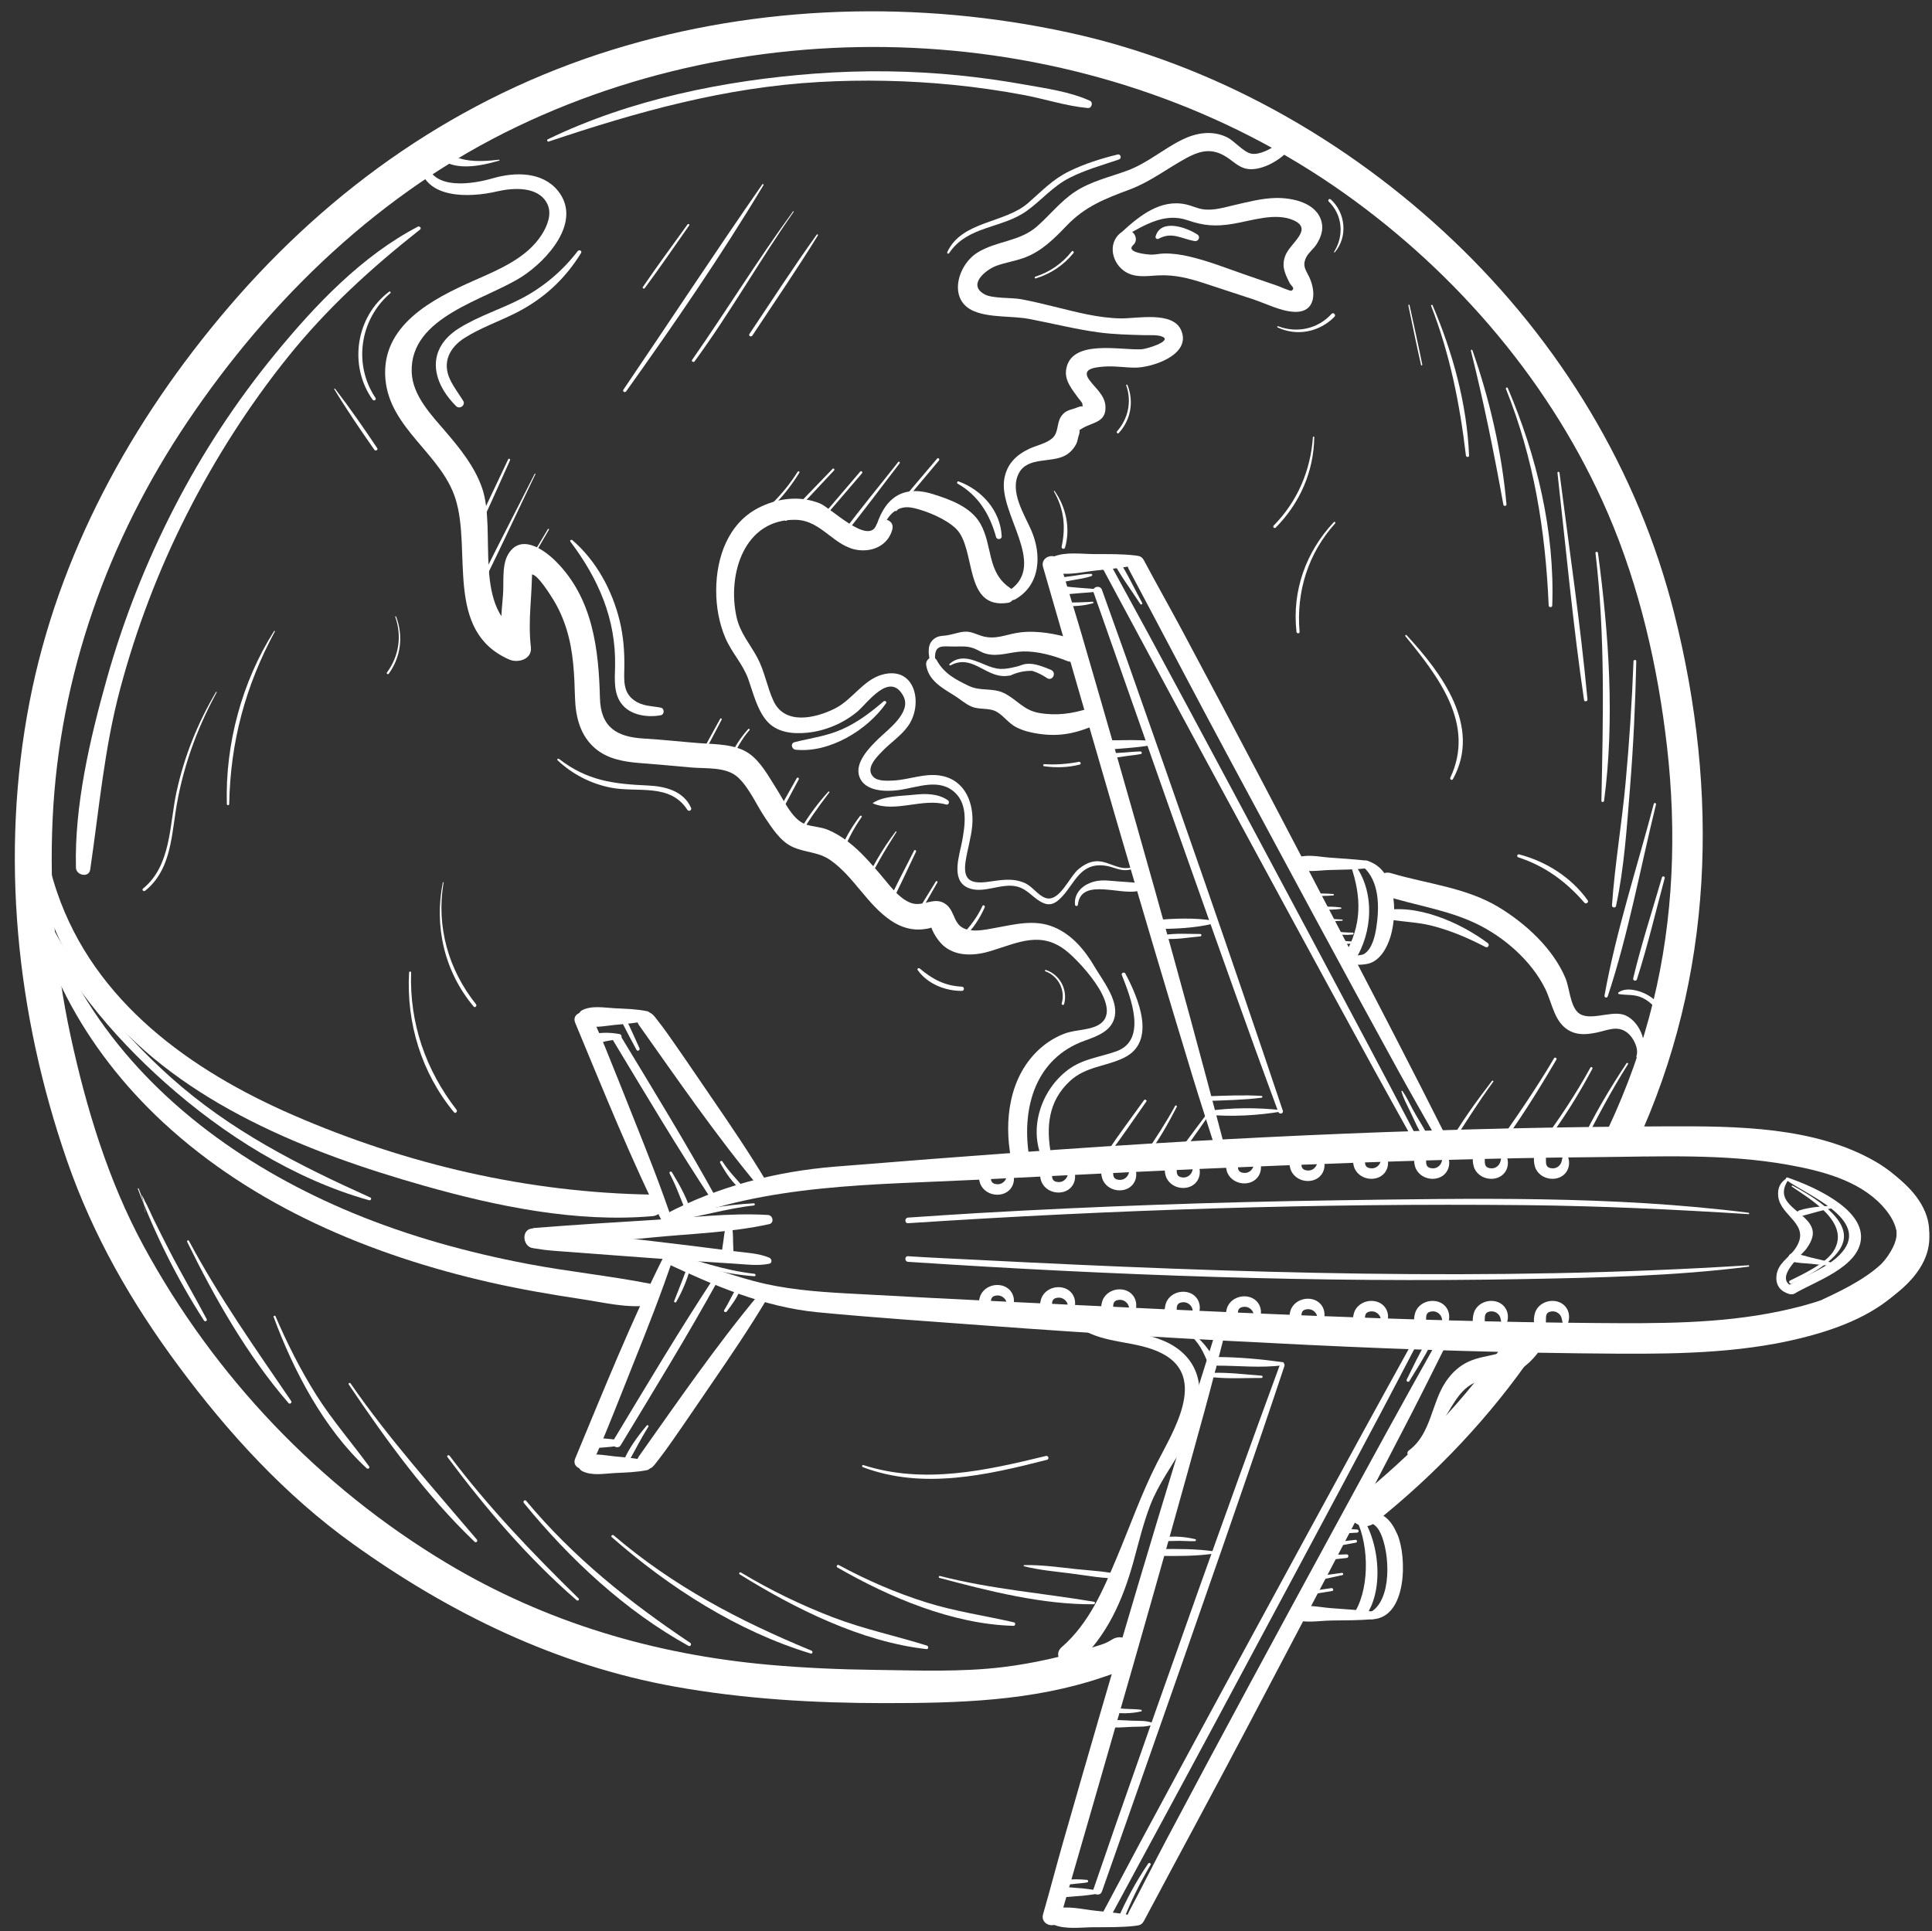 <?xml version="1.0" encoding="UTF-8" standalone="no"?><svg xmlns="http://www.w3.org/2000/svg" xmlns:xlink="http://www.w3.org/1999/xlink" fill="#ffffff" height="515.8" preserveAspectRatio="xMidYMid meet" version="1" viewBox="240.7 239.5 516.0 515.8" width="516" zoomAndPan="magnify"><rect x="240.7" y="239.5" width="516.0" height="515.8" fill="#333333" stroke="none"/><g id="change1_1"><path d="M 602.359 491.031 C 600.926 490.906 599.406 490.773 597.973 490.898 C 597.512 490.941 597.508 491.578 597.973 491.617 C 599.406 491.746 600.926 491.613 602.359 491.484 C 602.652 491.461 602.652 491.059 602.359 491.031" fill="inherit"/><path d="M 601.961 488.602 C 600.238 488.621 598.555 488.496 596.871 488.113 C 596.41 488.008 596.215 488.727 596.676 488.82 C 598.426 489.18 600.184 489.32 601.961 489.133 C 602.293 489.098 602.312 488.598 601.961 488.602" fill="inherit"/><path d="M 598.82 481.902 C 597.227 481.656 595.59 481.684 593.98 481.652 C 593.43 481.645 593.43 482.523 593.98 482.512 C 595.59 482.484 597.227 482.508 598.82 482.262 C 598.996 482.234 598.996 481.93 598.82 481.902" fill="inherit"/><path d="M 599.168 485.117 C 597.57 485.008 595.98 484.938 594.379 484.883 C 593.879 484.867 593.879 485.684 594.379 485.664 C 595.98 485.609 597.57 485.539 599.168 485.43 C 599.367 485.418 599.367 485.133 599.168 485.117" fill="inherit"/><path d="M 596.773 478.297 C 594.918 478.145 593.051 478.16 591.188 478.141 C 590.734 478.137 590.734 478.848 591.188 478.844 C 593.051 478.824 594.918 478.836 596.773 478.688 C 597.023 478.668 597.023 478.316 596.773 478.297" fill="inherit"/><path d="M 603.156 648.047 C 601.828 647.953 600.5 647.898 599.168 647.844 C 598.363 647.809 598.363 649.129 599.168 649.094 C 600.5 649.035 601.828 648.984 603.156 648.891 C 603.699 648.855 603.703 648.086 603.156 648.047" fill="inherit"/><path d="M 602.75 650.809 C 600.848 651.035 598.922 651.195 597.035 651.547 C 596.5 651.648 596.613 652.574 597.168 652.516 C 599.074 652.301 600.965 651.895 602.852 651.559 C 603.27 651.484 603.18 650.754 602.75 650.809" fill="inherit"/><path d="M 600.359 654.688 C 598.586 654.77 596.781 654.766 595.023 655.012 C 594.406 655.102 594.57 656.09 595.172 656.086 C 596.898 656.086 598.641 655.82 600.359 655.656 C 600.969 655.602 600.992 654.66 600.359 654.688" fill="inherit"/><path d="M 599.066 659.637 C 596.793 659.953 594.488 660.211 592.246 660.699 C 591.652 660.832 591.922 661.672 592.492 661.59 C 594.758 661.27 596.996 660.715 599.23 660.223 C 599.621 660.137 599.445 659.582 599.066 659.637" fill="inherit"/><path d="M 596.277 663.707 C 594.547 663.957 592.812 664.207 591.078 664.457 C 590.508 664.539 590.742 665.426 591.316 665.328 C 593.043 665.047 594.766 664.762 596.492 664.477 C 597 664.395 596.777 663.637 596.277 663.707" fill="inherit"/><path d="M 577.617 532.223 C 572.867 531.938 568.012 532.172 563.258 532.32 C 562.453 532.344 562.453 533.598 563.258 533.57 C 568.02 533.402 572.891 533.312 577.617 532.723 C 577.934 532.684 577.949 532.242 577.617 532.223" fill="inherit"/><path d="M 577.617 606.945 C 573.277 606.645 568.805 606.047 564.453 606.211 C 563.695 606.238 563.727 607.285 564.453 607.367 C 568.777 607.84 573.27 607.559 577.617 607.57 C 578.023 607.57 578.016 606.973 577.617 606.945" fill="inherit"/><path d="M 617.117 608.398 C 619.055 605.164 621.25 601.926 622.852 598.512 C 623.203 597.762 622.188 597.145 621.73 597.855 C 619.695 601.031 618.121 604.621 616.414 607.988 C 616.18 608.449 616.848 608.852 617.117 608.398" fill="inherit"/><path d="M 615.004 531.059 C 615.535 532.883 616.445 534.582 617.277 536.285 C 618.535 538.863 619.727 542.059 621.672 544.195 C 622.055 544.617 622.617 544.086 622.41 543.629 C 621.195 540.961 619.41 538.445 618.027 535.848 C 617.148 534.195 616.355 532.48 615.289 530.938 C 615.191 530.801 614.949 530.879 615.004 531.059" fill="inherit"/><path d="M 545.746 400.539 C 543.621 396.641 541.723 392.5 539.273 388.789 C 538.746 387.984 537.52 388.688 537.98 389.543 C 540.086 393.461 542.824 397.105 545.25 400.832 C 545.449 401.141 545.93 400.867 545.746 400.539" fill="inherit"/><path d="M 532.527 400.23 C 529.988 400.395 527.492 400.445 524.953 400.477 C 524.43 400.484 524.457 401.215 524.953 401.273 C 527.43 401.57 530.18 401.312 532.582 400.645 C 532.805 400.586 532.77 400.219 532.527 400.23" fill="inherit"/><path d="M 545.301 440.223 C 543.867 440.246 542.434 440.398 541.004 440.504 C 539.734 440.598 538.422 440.582 537.191 440.914 C 536.641 441.062 536.781 441.848 537.32 441.883 C 538.73 441.969 540.215 441.625 541.617 441.441 C 542.879 441.277 544.145 441.148 545.395 440.914 C 545.789 440.84 545.691 440.219 545.301 440.223" fill="inherit"/><path d="M 561.266 488.98 C 558.102 488.984 554.68 488.719 551.555 489.262 C 550.957 489.363 551.156 490.215 551.691 490.258 C 554.809 490.504 558.152 489.91 561.266 489.621 C 561.668 489.586 561.684 488.98 561.266 488.98" fill="inherit"/><path d="M 532.133 392.789 C 530.488 392.766 528.832 393.117 527.207 393.348 C 525.348 393.613 523.441 393.773 521.617 394.227 C 520.984 394.387 521.098 395.449 521.777 395.395 C 523.438 395.25 525.07 394.863 526.707 394.555 C 528.539 394.207 530.453 393.996 532.211 393.371 C 532.52 393.262 532.48 392.793 532.133 392.789" fill="inherit"/><path d="M 547.359 737.281 C 544.172 741.973 541.492 746.941 539.223 752.137 C 538.777 753.152 540.234 753.781 540.637 752.73 C 542.652 747.48 545.137 742.492 547.98 737.645 C 548.215 737.242 547.617 736.902 547.359 737.281" fill="inherit"/><path d="M 559.926 650.637 C 557.379 649.996 554.117 649.723 551.527 650.164 C 550.977 650.258 551.176 651.02 551.648 651.07 C 553.012 651.207 554.391 651.07 555.758 651.078 C 557.121 651.086 558.492 651.215 559.855 651.156 C 560.145 651.145 560.227 650.711 559.926 650.637" fill="inherit"/><path d="M 545.422 696.191 C 544.109 696.02 542.773 696.023 541.453 695.965 C 540.137 695.898 538.809 695.711 537.488 695.805 C 536.973 695.84 536.801 696.621 537.359 696.754 C 539.832 697.336 543.02 697.207 545.48 696.637 C 545.754 696.574 545.656 696.223 545.422 696.191" fill="inherit"/><path d="M 530.992 741.633 C 529.168 741.48 526.977 741.367 525.18 741.703 C 524.496 741.828 524.723 742.789 525.332 742.84 C 526.328 742.922 527.383 742.734 528.379 742.633 C 529.281 742.539 530.191 742.477 531.082 742.309 C 531.488 742.234 531.352 741.664 530.992 741.633" fill="inherit"/><path d="M 442.02 560.922 C 434.719 561.258 427.141 562.668 420.105 564.621 C 419.496 564.789 419.773 565.617 420.359 565.539 C 427.645 564.547 434.676 562.301 442.02 561.5 C 442.383 561.461 442.398 560.902 442.02 560.922" fill="inherit"/><path d="M 442.18 579.742 C 434.117 578.844 426.641 576.195 418.949 573.789 C 418.34 573.598 418.129 574.496 418.691 574.723 C 426.145 577.742 434.148 579.809 442.18 580.398 C 442.605 580.43 442.59 579.789 442.18 579.742" fill="inherit"/><path d="M 433.051 550.109 C 434.5 552.734 436.289 555.492 438.699 557.332 C 439.133 557.664 439.555 556.984 439.246 556.621 C 437.32 554.336 435.266 552.309 433.656 549.758 C 433.414 549.375 432.828 549.715 433.051 550.109" fill="inherit"/><path d="M 419.543 552.957 C 421.559 556.766 422.844 560.797 424.602 564.699 C 424.848 565.242 425.652 564.844 425.531 564.309 C 424.598 560.18 422.32 556.191 420.152 552.605 C 419.918 552.215 419.332 552.559 419.543 552.957" fill="inherit"/><path d="M 421.316 587.254 C 423.102 584.133 424.527 580.645 425.316 577.137 C 425.414 576.699 424.812 576.547 424.652 576.953 C 423.367 580.316 422.113 583.68 420.758 587.02 C 420.629 587.344 421.148 587.547 421.316 587.254" fill="inherit"/><path d="M 434.805 589.809 C 436.152 588.027 437.68 586.059 438.367 583.91 C 438.547 583.348 437.758 583.07 437.453 583.523 C 436.207 585.391 435.352 587.52 434.129 589.414 C 433.852 589.848 434.508 590.199 434.805 589.809" fill="inherit"/><path d="M 411.484 519.473 C 410.328 516.926 409.195 514.363 407.969 511.852 C 407.594 511.074 406.426 511.754 406.809 512.527 C 408.055 515.023 409.391 517.469 410.699 519.93 C 410.98 520.453 411.723 519.992 411.484 519.473" fill="inherit"/><path d="M 413.441 620.258 C 410.93 623.23 408.469 626.609 407.012 630.238 C 406.746 630.898 407.797 631.305 408.141 630.715 C 410.098 627.359 411.773 623.879 413.871 620.59 C 414.035 620.332 413.645 620.02 413.441 620.258" fill="inherit"/><path d="M 707.699 563.438 C 671.27 558.832 633.812 559.594 597.172 560.125 C 565.445 560.582 533.707 561.699 502.027 563.52 C 495.758 563.879 489.492 564.32 483.23 564.734 C 482.27 564.797 482.262 566.297 483.23 566.234 C 537.926 562.633 592.969 560.867 647.773 561.406 C 667.793 561.605 687.727 562.547 707.699 563.812 C 707.945 563.828 707.934 563.469 707.699 563.438" fill="inherit"/><path d="M 707.699 577.473 C 639.18 581.824 570.543 579.547 502.027 576.043 C 495.766 575.723 489.488 575.465 483.23 575.051 C 482.266 574.988 482.27 576.488 483.23 576.551 C 537.953 580.156 592.93 582.18 647.773 581.156 C 667.711 580.785 687.895 580.352 707.699 577.848 C 707.93 577.816 707.945 577.453 707.699 577.473" fill="inherit"/><path d="M 719.301 556.488 C 723.914 559.688 735.117 565.996 730.438 573.629 C 728.391 576.973 722.23 579.855 718.766 581.566 C 718.238 581.824 718.699 582.59 719.223 582.348 C 723.523 580.352 732.711 575.754 733.172 570.145 C 733.664 564.125 723.871 558.547 719.477 556.191 C 719.277 556.086 719.121 556.363 719.301 556.488" fill="inherit"/><path d="M 339.625 559.379 C 320.297 550.664 302.207 541.508 286.266 527.242 C 278.961 520.711 272.238 513.508 266.324 505.691 C 260.52 498.02 256.156 489.77 251.438 481.438 C 250.941 480.559 249.355 481.156 249.754 482.148 C 256.898 499.879 270.664 516.121 284.805 528.703 C 300.258 542.453 319.25 554.52 339.316 560.105 C 339.738 560.227 340.047 559.57 339.625 559.379" fill="inherit"/><path d="M 453.746 365.504 C 450.078 371.328 445.359 376.008 439.707 379.906 C 439.363 380.141 439.684 380.703 440.039 380.473 C 445.832 376.719 450.582 371.625 454.191 365.762 C 454.367 365.48 453.922 365.223 453.746 365.504" fill="inherit"/><path d="M 463.062 364.738 C 458.82 369.164 454.512 373.531 450.359 378.039 C 450.07 378.355 450.531 378.824 450.836 378.516 C 455.129 374.141 459.266 369.609 463.469 365.148 C 463.727 364.879 463.32 364.469 463.062 364.738" fill="inherit"/><path d="M 470.457 365.457 C 466.668 369.891 462.875 374.324 459.086 378.758 C 458.82 379.07 459.27 379.523 459.539 379.211 C 463.332 374.781 467.129 370.352 470.922 365.922 C 471.195 365.602 470.73 365.133 470.457 365.457" fill="inherit"/><path d="M 480.598 362.902 C 475.586 369.273 470.383 375.531 465.562 382.047 C 465.332 382.355 465.855 382.766 466.102 382.465 C 471.23 376.219 476.02 369.664 480.965 363.27 C 481.164 363.008 480.805 362.641 480.598 362.902" fill="inherit"/><path d="M 490.984 362 C 487.219 366.453 483.426 370.887 479.695 375.367 C 479.391 375.734 479.91 376.27 480.227 375.898 C 484.008 371.457 487.73 366.969 491.48 362.5 C 491.77 362.152 491.277 361.656 490.984 362" fill="inherit"/><path d="M 376.434 362.172 C 373.113 369.273 369.602 376.328 366.523 383.539 C 366.363 383.91 366.887 384.242 367.074 383.863 C 370.57 376.84 373.664 369.594 376.918 362.453 C 377.066 362.129 376.586 361.844 376.434 362.172" fill="inherit"/><path d="M 383.504 366.059 C 377.797 377.402 371.805 388.656 366.41 400.152 C 366.203 400.594 366.844 400.98 367.07 400.539 C 372.898 389.238 378.172 377.621 383.691 366.168 C 383.754 366.043 383.566 365.93 383.504 366.059" fill="inherit"/><path d="M 387.043 380.812 C 384.125 385.684 381.207 390.559 378.301 395.438 C 378.129 395.73 378.59 396 378.762 395.703 C 381.621 390.801 384.465 385.883 387.312 380.973 C 387.414 380.797 387.145 380.641 387.043 380.812" fill="inherit"/><path d="M 433.055 431.488 C 431.469 434.359 429.883 437.23 428.328 440.117 C 428.145 440.465 428.668 440.773 428.855 440.426 C 430.406 437.535 431.926 434.625 433.445 431.715 C 433.582 431.457 433.195 431.23 433.055 431.488" fill="inherit"/><path d="M 440.555 434.223 C 438.484 436.543 436.637 439.223 435.605 442.176 C 435.512 442.441 435.941 442.625 436.062 442.367 C 437.398 439.531 438.801 436.926 440.863 434.531 C 441.047 434.32 440.742 434.012 440.555 434.223" fill="inherit"/><path d="M 453.496 447.359 C 451.273 451.355 448.938 455.309 446.859 459.379 C 446.664 459.762 447.219 460.09 447.441 459.719 C 449.77 455.785 451.855 451.691 454.035 447.676 C 454.23 447.324 453.691 447.008 453.496 447.359" fill="inherit"/><path d="M 461.953 450.945 C 458.516 454.688 455.496 459.039 453.074 463.496 C 452.902 463.816 453.375 464.094 453.562 463.781 C 456.195 459.348 459.07 455.234 462.211 451.145 C 462.324 450.996 462.078 450.809 461.953 450.945" fill="inherit"/><path d="M 470.379 457.484 C 468.062 460.527 466.113 463.871 464.797 467.473 C 464.621 467.949 465.363 468.137 465.551 467.68 C 466.965 464.145 468.633 460.859 470.824 457.742 C 471.02 457.469 470.578 457.227 470.379 457.484" fill="inherit"/><path d="M 479.914 461.613 C 476.363 466.254 473.379 471.457 471.004 476.789 C 470.848 477.145 471.363 477.457 471.531 477.098 C 474.047 471.73 476.926 466.719 480.133 461.738 C 480.219 461.598 480.012 461.488 479.914 461.613" fill="inherit"/><path d="M 484.836 466.707 C 482.398 471.582 479.738 476.406 477.562 481.398 C 477.395 481.785 477.926 482.129 478.141 481.738 C 480.77 476.969 482.973 471.91 485.348 467.008 C 485.512 466.664 485.008 466.363 484.836 466.707" fill="inherit"/><path d="M 490.637 474.969 C 488.648 478.176 486.664 481.387 484.738 484.633 C 484.488 485.059 485.148 485.445 485.398 485.02 C 487.324 481.773 489.195 478.496 491.059 475.215 C 491.211 474.941 490.805 474.703 490.637 474.969" fill="inherit"/><path d="M 503.098 481.492 C 501.723 484.422 499.859 486.969 497.582 489.258 C 497.176 489.664 497.801 490.289 498.211 489.887 C 500.559 487.59 502.383 484.848 503.703 481.848 C 503.883 481.438 503.289 481.078 503.098 481.492" fill="inherit"/><path d="M 546.23 533.391 C 542.895 538.043 539.426 542.633 536.262 547.41 C 536 547.805 536.609 548.129 536.883 547.77 C 540.352 543.215 543.551 538.434 546.852 533.75 C 547.121 533.371 546.5 533.016 546.23 533.391" fill="inherit"/><path d="M 554.547 534.902 C 552.062 539.488 549.18 543.762 546.328 548.117 C 546.094 548.473 546.637 548.758 546.879 548.441 C 550.043 544.344 552.629 539.758 554.992 535.164 C 555.145 534.867 554.707 534.609 554.547 534.902" fill="inherit"/><path d="M 564.25 535.395 C 561.301 539.355 558.297 543.281 555.422 547.297 C 555.074 547.781 555.871 548.234 556.219 547.762 C 559.133 543.789 561.922 539.719 564.762 535.691 C 564.984 535.379 564.473 535.094 564.25 535.395" fill="inherit"/><path d="M 639.172 528.234 C 634.977 533.699 630.867 539.336 627.488 545.352 C 627.277 545.73 627.836 546.051 628.07 545.688 C 631.805 539.867 635.426 534.023 639.523 528.441 C 639.68 528.23 639.328 528.031 639.172 528.234" fill="inherit"/><path d="M 655.758 522.176 C 650.762 530.641 645.188 538.68 639.504 546.688 C 639.145 547.195 639.965 547.648 640.324 547.172 C 646.23 539.34 651.426 530.996 656.379 522.535 C 656.609 522.137 655.992 521.773 655.758 522.176" fill="inherit"/><path d="M 665.461 524.68 C 661.586 531.73 657.16 538.371 652.371 544.832 C 652.059 545.258 652.758 545.648 653.07 545.242 C 657.98 538.891 662.215 532.066 665.988 524.984 C 666.172 524.641 665.652 524.336 665.461 524.68" fill="inherit"/><path d="M 675.102 523.52 C 670.609 530.32 666.391 537.355 662.949 544.758 C 662.738 545.207 663.395 545.605 663.625 545.148 C 667.336 537.859 671.133 530.676 675.508 523.754 C 675.672 523.496 675.27 523.27 675.102 523.52" fill="inherit"/><path d="M 424.328 299.445 C 420.34 305.008 416.242 310.504 412.395 316.164 C 412.176 316.484 412.684 316.762 412.906 316.461 C 416.988 310.973 420.832 305.297 424.773 299.707 C 424.969 299.434 424.52 299.18 424.328 299.445" fill="inherit"/><path d="M 444.289 288.754 C 431.699 306.859 419.582 325.352 407.191 343.602 C 406.879 344.062 407.613 344.477 407.934 344.035 C 420.695 326.156 433.316 307.781 444.613 288.941 C 444.738 288.734 444.426 288.559 444.289 288.754" fill="inherit"/><path d="M 452.5 295.977 C 443.078 308.883 434.695 322.52 425.555 335.625 C 425.27 336.031 425.93 336.402 426.219 336.012 C 435.668 323.137 443.508 309.156 452.676 296.078 C 452.75 295.973 452.574 295.871 452.5 295.977" fill="inherit"/><path d="M 458.824 302.184 C 452.605 310.848 446.809 319.852 440.859 328.703 C 440.539 329.184 441.312 329.633 441.629 329.156 C 447.496 320.258 453.562 311.445 459.148 302.371 C 459.277 302.16 458.965 301.988 458.824 302.184" fill="inherit"/><path d="M 389.629 442.594 C 393.586 446.312 398.516 448.852 403.859 449.895 C 411.027 451.293 419.586 448.59 424.285 455.812 C 424.688 456.43 425.555 455.895 425.258 455.242 C 423.199 450.723 418.312 449.523 413.73 449.316 C 404.512 448.906 397.555 448.055 390.004 442.219 C 389.742 442.016 389.371 442.352 389.629 442.594" fill="inherit"/><path d="M 485.789 498.605 C 488.391 502.301 493.188 504.223 497.598 504.176 C 498.324 504.168 498.32 503.086 497.598 503.051 C 493.051 502.84 489.746 501.059 486.328 498.191 C 486.051 497.961 485.547 498.266 485.789 498.605" fill="inherit"/><path d="M 519.934 498.961 C 523.367 500.211 525.297 504.008 524.262 507.516 C 524.137 507.93 524.797 508.113 524.906 507.695 C 525.93 503.883 523.785 499.84 520.035 498.586 C 519.797 498.504 519.699 498.875 519.934 498.961" fill="inherit"/><path d="M 519.527 444.168 C 522.734 444.605 525.91 444.527 529.055 443.734 C 529.535 443.613 529.328 442.906 528.852 442.996 C 525.781 443.57 522.723 443.828 519.605 443.613 C 519.293 443.594 519.215 444.125 519.527 444.168" fill="inherit"/><path d="M 522.18 370.766 C 524.891 375.496 525.375 380.242 524.246 385.516 C 524.121 386.102 524.98 386.348 525.152 385.762 C 526.641 380.629 525.426 374.969 522.367 370.656 C 522.285 370.543 522.105 370.641 522.18 370.766" fill="inherit"/><path d="M 541.496 342.434 C 543.008 346.754 542.039 351.285 539.039 354.719 C 538.77 355.023 539.207 355.473 539.492 355.172 C 542.742 351.672 543.574 346.77 541.828 342.344 C 541.746 342.141 541.422 342.223 541.496 342.434" fill="inherit"/><path d="M 517.336 313.863 C 521.332 312.648 524.77 310.344 527.402 307.102 C 527.66 306.781 527.203 306.324 526.949 306.648 C 524.418 309.859 521.105 312.164 517.211 313.41 C 516.926 313.504 517.047 313.953 517.336 313.863" fill="inherit"/><path d="M 581.91 326.953 C 587.098 329.41 593.125 328.191 597.113 324.109 C 597.605 323.602 596.812 322.812 596.34 323.336 C 592.684 327.375 587.105 328.566 582.043 326.637 C 581.863 326.57 581.734 326.867 581.91 326.953" fill="inherit"/><path d="M 597.195 306.902 C 600.723 302.75 600.113 296.383 596.121 292.766 C 595.75 292.43 595.207 292.965 595.57 293.32 C 599.273 296.926 599.734 302.441 597.012 306.762 C 596.941 306.871 597.105 307.008 597.195 306.902" fill="inherit"/><path d="M 646.203 468.5 C 653.355 470.84 659 474.996 663.891 480.652 C 664.289 481.117 665.113 480.5 664.75 479.992 C 660.352 473.844 653.688 469.621 646.422 467.715 C 645.91 467.582 645.711 468.34 646.203 468.5" fill="inherit"/><path d="M 673.062 505.027 C 675.281 505.398 677.27 505.012 679.418 506.062 C 681.711 507.18 683.449 509.152 684.305 511.547 C 684.566 512.281 685.723 511.988 685.492 511.219 C 684.695 508.492 682.891 506.363 680.363 505.059 C 678.383 504.035 674.977 503.113 673.004 504.57 C 672.852 504.684 672.824 504.988 673.062 505.027" fill="inherit"/><path d="M 344.648 317.398 C 335.707 324.09 333.758 337.18 340.211 346.254 C 340.543 346.723 341.32 346.285 340.992 345.797 C 334.988 336.844 336.797 324.77 344.961 317.805 C 345.18 317.613 344.883 317.223 344.648 317.398" fill="inherit"/><path d="M 329.977 343.465 C 333.316 348.98 336.984 354.355 340.684 359.637 C 341.004 360.094 341.758 359.664 341.441 359.195 C 337.84 353.828 334.141 348.457 330.191 343.34 C 330.098 343.215 329.891 343.32 329.977 343.465" fill="inherit"/><path d="M 346.262 404.262 C 348.078 409.402 347.258 414.758 344.043 419.152 C 343.824 419.453 344.328 419.746 344.543 419.445 C 347.777 414.941 348.469 409.375 346.488 404.199 C 346.438 404.062 346.211 404.117 346.262 404.262" fill="inherit"/><path d="M 358.969 475.207 C 356.609 487.016 359.426 499.109 367.211 508.367 C 367.578 508.801 368.176 508.18 367.832 507.746 C 360.449 498.48 357.191 487 359.164 475.262 C 359.184 475.137 358.992 475.078 358.969 475.207" fill="inherit"/><path d="M 349.957 499.273 C 349.203 512.805 353.289 526.113 361.949 536.594 C 362.348 537.074 362.992 536.395 362.625 535.922 C 354.387 525.309 350.039 512.75 350.504 499.273 C 350.516 498.922 349.977 498.926 349.957 499.273" fill="inherit"/><path d="M 313.906 408.062 C 305.316 421.582 300.816 438.273 301.289 454.27 C 301.301 454.672 301.906 454.676 301.914 454.27 C 302.23 437.676 306.23 422.777 314.109 408.18 C 314.18 408.047 313.984 407.934 313.906 408.062" fill="inherit"/><path d="M 298.398 424.336 C 293.465 432.648 289.887 441.617 287.832 451.078 C 285.941 459.801 286.449 470.73 278.891 476.855 C 278.484 477.184 279.062 477.754 279.465 477.43 C 285.852 472.336 286.438 464.129 287.562 456.586 C 289.258 445.238 293.082 434.496 298.574 424.438 C 298.637 424.324 298.465 424.223 298.398 424.336" fill="inherit"/><path d="M 471.145 631.391 C 487.16 637.473 504.348 633.516 520.34 629.43 C 521 629.258 520.723 628.242 520.055 628.402 C 504.016 632.301 487.492 636.039 471.293 630.848 C 470.945 630.734 470.812 631.266 471.145 631.391" fill="inherit"/><path d="M 591.355 356.281 C 590.711 365.277 587.211 373.426 580.879 379.887 C 580.531 380.238 581.074 380.781 581.422 380.43 C 587.887 373.863 591.562 365.52 591.715 356.281 C 591.719 356.051 591.371 356.055 591.355 356.281" fill="inherit"/><path d="M 596.945 378.965 C 589.461 386.914 585.746 397.367 586.965 408.262 C 587.023 408.781 587.84 408.801 587.793 408.262 C 586.863 397.566 590.078 387.305 597.289 379.305 C 597.496 379.074 597.16 378.734 596.945 378.965" fill="inherit"/><path d="M 616.062 409.449 C 624.723 420.086 634.82 432.867 628.059 447.219 C 627.844 447.676 628.496 448.078 628.746 447.621 C 636.516 433.543 625.664 419.195 616.359 409.152 C 616.172 408.949 615.895 409.246 616.062 409.449" fill="inherit"/><path d="M 616.844 321.078 C 617.957 326.387 619.031 331.699 620.23 336.988 C 620.277 337.203 620.605 337.113 620.562 336.895 C 619.496 331.582 618.309 326.289 617.16 320.992 C 617.113 320.785 616.801 320.871 616.844 321.078" fill="inherit"/><path d="M 622.922 321.188 C 627.957 334.145 630.59 347.387 632.215 361.156 C 632.277 361.68 633.082 361.711 633.059 361.156 C 632.477 347.324 628.711 333.711 623.309 321.023 C 623.215 320.805 622.836 320.961 622.922 321.188" fill="inherit"/><path d="M 633.547 333.176 C 636.984 346.848 639.723 360.465 642.223 374.332 C 642.305 374.797 643.094 374.695 643.051 374.223 C 641.82 360.344 638.566 346.199 633.953 333.062 C 633.867 332.809 633.48 332.91 633.547 333.176" fill="inherit"/><path d="M 642.898 343.359 C 650.402 362.055 653.453 381.188 654.324 401.223 C 654.352 401.832 655.258 401.836 655.277 401.223 C 655.977 381.391 651.137 361.293 643.398 343.148 C 643.281 342.867 642.785 343.07 642.898 343.359" fill="inherit"/><path d="M 656.668 365.797 C 658.941 386.02 660.801 406.352 663.766 426.492 C 663.844 427.008 664.734 426.891 664.688 426.367 C 662.801 406.125 659.793 385.957 657.215 365.797 C 657.172 365.453 656.629 365.445 656.668 365.797" fill="inherit"/><path d="M 666.824 387.223 C 669.445 409.383 668.859 431.152 668.402 453.383 C 668.395 453.859 669.062 453.824 669.121 453.383 C 672.008 431.66 670.379 408.855 667.496 387.223 C 667.441 386.801 666.773 386.789 666.824 387.223" fill="inherit"/><path d="M 676.98 416.129 C 676.559 427.047 675.848 437.945 674.84 448.82 C 673.836 459.672 671.98 470.496 671.23 481.355 C 671.191 481.969 672.176 482.105 672.309 481.504 C 674.527 471.164 675.203 460.305 676.055 449.781 C 676.957 438.586 677.473 427.359 677.719 416.129 C 677.727 415.656 677 415.66 676.98 416.129" fill="inherit"/><path d="M 682.398 454.215 C 677.953 471.141 672.332 488.184 669.234 505.414 C 669.133 505.973 669.91 506.199 670.094 505.648 C 675.605 489.031 678.805 471.371 682.984 454.375 C 683.078 453.996 682.5 453.832 682.398 454.215" fill="inherit"/><path d="M 684.574 473.859 C 681.98 482.812 679.062 491.746 676.895 500.812 C 676.742 501.461 677.688 501.719 677.891 501.086 C 680.742 492.215 682.887 483.062 685.312 474.062 C 685.441 473.586 684.711 473.387 684.574 473.859" fill="inherit"/><path d="M 279.438 563.309 C 279.203 561.039 278.637 559.105 277.742 556.988 C 277.688 556.855 277.461 556.906 277.516 557.055 C 282.086 569.168 288.16 581.363 295.184 592.238 C 295.469 592.68 296.129 592.293 295.887 591.828 C 292.68 585.75 289.184 579.836 286.027 573.73 C 284.594 570.961 283.195 568.168 281.82 565.367 C 281.004 563.715 280.285 561.918 279.383 560.312 C 279.117 559.746 278.848 559.188 278.578 558.621 C 278.961 560.164 279.23 561.727 279.387 563.309 C 279.387 563.344 279.438 563.344 279.438 563.309" fill="inherit"/><path d="M 290.688 571.215 C 298.098 586.309 306.734 601.527 317.77 614.297 C 318.105 614.684 318.773 614.176 318.48 613.746 C 308.895 599.68 299.207 585.996 291.16 570.938 C 290.992 570.629 290.535 570.902 290.688 571.215" fill="inherit"/><path d="M 313.781 591.273 C 319.074 605.621 327.262 621.219 338.645 631.711 C 338.973 632.012 339.586 631.605 339.297 631.207 C 334.621 624.797 329.434 618.871 325.184 612.137 C 320.945 605.426 317.41 598.348 314.266 591.066 C 314.148 590.797 313.676 590.992 313.781 591.273" fill="inherit"/><path d="M 333.844 609.309 C 343.746 624.031 354.586 639.039 367.465 651.332 C 367.863 651.711 368.41 651.145 368.062 650.734 C 356.438 637.023 344.594 623.848 334.328 609.023 C 334.125 608.73 333.641 609.004 333.844 609.309" fill="inherit"/><path d="M 360.191 628.684 C 370.41 642.422 381.75 655.711 394.711 666.941 C 395.059 667.242 395.555 666.762 395.219 666.438 C 382.91 654.387 371.164 642.125 360.773 628.348 C 360.516 628.004 359.934 628.336 360.191 628.684" fill="inherit"/><path d="M 380.617 640.973 C 392.84 655.93 407.594 669.73 424.578 679.125 C 425.102 679.414 425.535 678.656 425.043 678.328 C 408.742 667.414 393.824 655.508 381.215 640.375 C 380.867 639.957 380.277 640.555 380.617 640.973" fill="inherit"/><path d="M 404.094 650.098 C 419.414 663.531 437.598 675.219 457.215 681.176 C 457.719 681.328 457.887 680.598 457.426 680.406 C 438.184 672.465 420.504 663.219 404.594 649.602 C 404.25 649.309 403.754 649.797 404.094 650.098" fill="inherit"/><path d="M 438.258 660.031 C 452.984 669.168 470.695 678.043 488.148 679.996 C 488.699 680.059 488.766 679.215 488.273 679.062 C 479.98 676.457 471.562 674.703 463.402 671.594 C 454.762 668.301 446.484 664.277 438.559 659.52 C 438.23 659.32 437.934 659.828 438.258 660.031" fill="inherit"/><path d="M 464.352 658.191 C 478.23 666.184 495.141 673.355 511.379 673.781 C 511.91 673.797 512.035 672.969 511.508 672.848 C 503.707 671.047 495.887 669.957 488.211 667.555 C 480.062 665.004 472.23 661.621 464.73 657.547 C 464.309 657.312 463.934 657.949 464.352 658.191" fill="inherit"/><path d="M 491.613 660.98 C 504.75 664.48 519.121 668.145 532.812 668.02 C 533.184 668.016 533.297 667.41 532.902 667.344 C 519.098 665.031 505.387 663.977 491.754 660.465 C 491.426 660.383 491.281 660.891 491.613 660.98" fill="inherit"/><path d="M 514.211 657.871 C 518.156 658.867 522.27 659.238 526.305 659.742 C 530.871 660.312 535.613 661.258 540.211 661.102 C 540.688 661.086 540.809 660.383 540.324 660.258 C 536.391 659.203 532.203 659.059 528.16 658.629 C 523.559 658.137 518.887 657.461 514.254 657.551 C 514.07 657.555 514.027 657.828 514.211 657.871" fill="inherit"/><path d="M 432.094 559.707 C 424.004 544.973 415.184 530.648 406.492 516.266 C 405.715 514.977 403.688 516.152 404.473 517.449 C 413.16 531.836 421.734 546.316 431.016 560.34 C 431.457 561.004 432.484 560.418 432.094 559.707" fill="inherit"/><path d="M 431.613 580.453 C 422.137 594.809 413.359 609.617 404.473 624.336 C 403.688 625.629 405.715 626.809 406.492 625.52 C 415.383 610.805 424.406 596.152 432.695 581.086 C 433.086 580.375 432.059 579.785 431.613 580.453" fill="inherit"/><path d="M 619.027 543.086 C 609.914 525.68 600.684 508.34 591.441 491.004 C 576.797 463.535 562.137 436.07 547.34 408.684 C 543.918 402.348 540.418 396.059 537 389.719 C 536.285 388.391 534.262 389.574 534.977 390.902 C 544.297 408.191 553.543 425.52 562.902 442.785 C 577.734 470.148 592.527 497.531 607.48 524.824 C 610.941 531.141 614.461 537.418 617.949 543.715 C 618.34 544.422 619.402 543.797 619.027 543.086" fill="inherit"/><path d="M 618.598 596.832 C 609.047 614.066 599.613 631.367 590.191 648.672 C 575.148 676.293 560.125 703.922 545.234 731.625 C 541.789 738.031 538.43 744.48 534.977 750.883 C 534.262 752.211 536.285 753.395 537 752.066 C 546.352 734.715 555.766 717.402 565.074 700.031 C 579.926 672.301 594.816 644.59 609.547 616.797 C 612.953 610.367 616.301 603.91 619.676 597.465 C 620.051 596.754 618.988 596.125 618.598 596.832" fill="inherit"/><path d="M 583.316 536.184 C 569.664 495.496 555.523 454.961 541.25 414.492 C 539.195 408.668 537.059 402.875 535.012 397.051 C 534.516 395.637 532.25 396.246 532.75 397.676 C 546.984 438.188 561.176 478.715 575.73 519.113 C 577.824 524.926 579.98 530.715 582.113 536.516 C 582.387 537.258 583.574 536.953 583.316 536.184" fill="inherit"/><path d="M 582.547 604.012 C 567.562 644.84 553.051 685.855 538.684 726.906 C 536.68 732.641 534.758 738.402 532.742 744.133 C 532.242 745.559 534.508 746.172 535.004 744.754 C 549.41 703.742 563.898 662.75 577.953 621.609 C 579.914 615.867 581.82 610.102 583.754 604.344 C 584.012 603.574 582.82 603.266 582.547 604.012" fill="inherit"/><path d="M 717.836 554.719 C 723.066 558.602 740.16 565.203 732.695 573.957 C 729.137 578.129 723.219 579.957 718.633 582.672 C 717.129 583.562 718.496 585.914 720.008 585.02 C 725.426 581.797 737.141 578.008 737.727 570.426 C 738.371 562.066 724.285 556.164 718.125 554.031 C 717.691 553.883 717.52 554.484 717.836 554.719" fill="inherit"/><path d="M 718.023 554.141 C 716.176 555.281 715.391 556.816 715.629 559.059 C 716.207 564.461 724.52 566.453 720.293 572.867 C 718.547 575.52 715.41 576.895 715.145 580.445 C 714.961 582.93 716.301 584.477 718.586 585.156 C 719.762 585.508 720.613 583.645 719.441 583.129 C 714.289 580.867 721.988 574.691 723.145 573.066 C 724.148 571.664 725.219 569.82 724.773 567.992 C 723.555 562.957 713.703 561.355 718.406 554.523 C 718.566 554.289 718.254 553.996 718.023 554.141" fill="inherit"/><path d="M 583.211 536.066 C 576.723 535.293 569.336 535.324 562.871 536.316 C 562.312 536.398 562.512 537.188 562.996 537.234 C 569.473 537.863 576.84 537.473 583.25 536.344 C 583.418 536.312 583.355 536.086 583.211 536.066" fill="inherit"/><path d="M 534.324 397 C 530.914 396.504 527.352 396.582 523.984 395.914 C 521.793 395.48 521.777 398.973 523.984 398.539 C 527.352 397.871 530.914 397.949 534.324 397.453 C 534.551 397.422 534.551 397.031 534.324 397" fill="inherit"/><path d="M 548.359 437.41 C 544.156 437.02 539.82 437.281 535.598 437.246 C 533.902 437.234 533.961 440.008 535.598 439.844 C 539.871 439.414 544.285 439.27 548.508 438.484 C 549.152 438.363 548.934 437.461 548.359 437.41" fill="inherit"/><path d="M 564.699 485.402 C 559.797 484.602 554.098 484.82 549.164 485.273 C 547.688 485.406 547.629 487.602 549.164 487.617 C 554.129 487.66 559.875 487.422 564.699 486.215 C 565.082 486.117 565.121 485.469 564.699 485.402" fill="inherit"/><path d="M 583.32 603.355 C 577.516 602.547 571.516 601.996 565.652 601.973 C 564.164 601.965 564.164 604.285 565.652 604.281 C 571.5 604.266 577.512 604.973 583.32 604.172 C 583.727 604.117 583.723 603.414 583.32 603.355" fill="inherit"/><path d="M 534.363 744.535 C 532.387 744.211 530.418 743.922 528.41 743.801 C 526.422 743.684 524.188 743.262 522.258 743.797 C 521.172 744.098 521.172 745.695 522.258 745.996 C 524.188 746.531 526.422 746.109 528.41 745.988 C 530.418 745.871 532.387 745.582 534.363 745.258 C 534.723 745.199 534.723 744.594 534.363 744.535" fill="inherit"/><path d="M 564.938 653.887 C 560.242 653.203 555.227 653.211 550.488 653.281 C 549.324 653.301 549.32 655.078 550.488 655.094 C 555.227 655.164 560.246 655.172 564.938 654.488 C 565.234 654.445 565.234 653.93 564.938 653.887" fill="inherit"/><path d="M 548.723 699.777 C 546.965 699.012 544.879 699.203 542.98 699.117 C 540.723 699.02 538.406 698.789 536.164 699.113 C 535.344 699.23 535.344 700.652 536.164 700.77 C 538.406 701.094 540.723 700.863 542.98 700.762 C 544.879 700.68 546.965 700.871 548.723 700.102 C 548.844 700.051 548.844 699.832 548.723 699.777" fill="inherit"/><path d="M 731.121 561.52 C 727.945 561.66 724.316 561.855 721.27 562.801 C 720.27 563.109 720.684 564.621 721.699 564.367 C 724.895 563.562 727.895 562.523 731.191 562.039 C 731.488 561.996 731.418 561.504 731.121 561.52" fill="inherit"/><path d="M 730.117 576.84 C 728.277 576.285 726.395 575.883 724.523 575.438 C 722.84 575.039 721.141 574.398 719.41 574.355 C 718.195 574.32 718.035 576.055 719.133 576.41 C 720.754 576.934 722.605 576.883 724.305 577.066 C 726.207 577.27 728.105 577.512 730.016 577.605 C 730.465 577.629 730.531 576.961 730.117 576.84" fill="inherit"/><path d="M 405.723 624.176 C 403.387 623.715 400.965 623.727 398.602 623.441 C 396.691 623.215 396.688 626.641 398.602 626.41 C 400.965 626.129 403.387 626.141 405.723 625.68 C 406.469 625.535 406.469 624.32 405.723 624.176" fill="inherit"/><path d="M 406.227 515.734 C 403.551 515.188 399.91 515.168 397.375 516.266 C 395.828 516.934 397.055 518.941 398.422 518.746 C 399.734 518.562 401.008 517.973 402.309 517.676 C 403.605 517.379 404.922 517.27 406.227 517.031 C 406.875 516.914 406.859 515.863 406.227 515.734" fill="inherit"/><path d="M 658.156 548.246 C 657.957 548.73 657.918 549.207 657.789 549.711 C 657.508 550.801 656.512 551.629 655.352 551.578 C 652.602 551.461 654.152 549.035 653.277 547.602 C 652.68 546.617 651.359 546.691 650.746 547.602 C 650.102 548.555 650.41 550.711 650.863 551.684 C 651.664 553.391 653.488 554.395 655.352 554.379 C 658.75 554.348 660.621 551.281 659.395 548.246 C 659.145 547.637 658.406 547.645 658.156 548.246" fill="inherit"/><path d="M 641.824 548.246 C 641.621 548.73 641.586 549.207 641.457 549.711 C 641.176 550.801 640.18 551.629 639.02 551.578 C 636.27 551.461 637.82 549.035 636.945 547.602 C 636.348 546.617 635.027 546.691 634.414 547.602 C 633.77 548.555 634.074 550.711 634.531 551.684 C 635.332 553.391 637.156 554.395 639.02 554.379 C 642.418 554.348 644.285 551.281 643.059 548.246 C 642.812 547.637 642.07 547.645 641.824 548.246" fill="inherit"/><path d="M 626.148 548.246 C 625.945 548.73 625.91 549.207 625.777 549.711 C 625.496 550.801 624.504 551.629 623.344 551.578 C 620.594 551.461 622.145 549.035 621.27 547.602 C 620.672 546.617 619.352 546.691 618.738 547.602 C 618.094 548.555 618.398 550.711 618.855 551.684 C 619.656 553.391 621.48 554.395 623.344 554.379 C 626.738 554.348 628.609 551.281 627.383 548.246 C 627.137 547.637 626.395 547.645 626.148 548.246" fill="inherit"/><path d="M 609.812 548.246 C 609.613 548.73 609.574 549.207 609.445 549.711 C 609.164 550.801 608.172 551.629 607.008 551.578 C 604.258 551.461 605.809 549.035 604.934 547.602 C 604.336 546.617 603.02 546.691 602.406 547.602 C 601.762 548.555 602.066 550.711 602.523 551.684 C 603.324 553.391 605.148 554.395 607.008 554.379 C 610.406 554.348 612.277 551.281 611.051 548.246 C 610.805 547.637 610.062 547.645 609.812 548.246" fill="inherit"/><path d="M 592.844 548.828 C 592.641 549.312 592.605 549.789 592.473 550.289 C 592.191 551.383 591.195 552.215 590.035 552.16 C 587.285 552.043 588.836 549.617 587.961 548.184 C 587.363 547.199 586.047 547.273 585.434 548.184 C 584.785 549.137 585.094 551.293 585.551 552.266 C 586.352 553.973 588.176 554.977 590.035 554.961 C 593.434 554.93 595.305 551.863 594.078 548.828 C 593.832 548.219 593.09 548.227 592.844 548.828" fill="inherit"/><path d="M 575.867 549.469 C 575.668 549.949 575.633 550.43 575.5 550.93 C 575.219 552.023 574.227 552.852 573.062 552.801 C 570.312 552.684 571.863 550.258 570.988 548.82 C 570.391 547.84 569.07 547.914 568.461 548.82 C 567.812 549.777 568.121 551.934 568.578 552.906 C 569.379 554.613 571.203 555.617 573.062 555.602 C 576.461 555.566 578.332 552.504 577.105 549.469 C 576.859 548.859 576.117 548.867 575.867 549.469" fill="inherit"/><path d="M 559.535 550.688 C 559.336 551.176 559.297 551.652 559.168 552.152 C 558.887 553.246 557.891 554.074 556.73 554.023 C 553.98 553.902 555.531 551.48 554.656 550.043 C 554.059 549.062 552.738 549.137 552.129 550.043 C 551.48 551 551.789 553.152 552.242 554.129 C 553.047 555.836 554.871 556.84 556.73 556.82 C 560.129 556.789 562 553.727 560.77 550.688 C 560.523 550.082 559.785 550.09 559.535 550.688" fill="inherit"/><path d="M 542.562 551.328 C 542.363 551.812 542.324 552.293 542.195 552.793 C 541.914 553.887 540.918 554.715 539.758 554.664 C 537.008 554.543 538.559 552.121 537.684 550.684 C 537.086 549.703 535.766 549.777 535.152 550.684 C 534.508 551.641 534.816 553.793 535.27 554.766 C 536.07 556.477 537.898 557.48 539.758 557.461 C 543.156 557.43 545.027 554.363 543.801 551.328 C 543.555 550.723 542.812 550.73 542.562 551.328" fill="inherit"/><path d="M 526.23 551.91 C 526.027 552.395 525.992 552.875 525.863 553.375 C 525.578 554.469 524.586 555.297 523.426 555.246 C 520.676 555.125 522.227 552.703 521.352 551.266 C 520.754 550.285 519.434 550.359 518.82 551.266 C 518.176 552.223 518.48 554.379 518.938 555.352 C 519.738 557.059 521.562 558.062 523.426 558.043 C 526.824 558.012 528.691 554.945 527.465 551.91 C 527.219 551.305 526.48 551.312 526.23 551.91" fill="inherit"/><path d="M 509.895 552.492 C 509.695 552.977 509.66 553.457 509.527 553.957 C 509.246 555.051 508.254 555.879 507.094 555.828 C 504.344 555.711 505.895 553.285 505.02 551.848 C 504.422 550.867 503.102 550.941 502.488 551.848 C 501.844 552.805 502.148 554.961 502.605 555.934 C 503.406 557.641 505.23 558.645 507.094 558.625 C 510.488 558.594 512.359 555.531 511.133 552.492 C 510.887 551.887 510.145 551.895 509.895 552.492" fill="inherit"/><path d="M 659.395 593.117 C 660.617 590.082 658.75 587.016 655.352 586.984 C 653.555 586.969 651.777 587.906 650.938 589.523 C 650.43 590.516 650.07 592.762 650.746 593.762 C 651.359 594.668 652.68 594.742 653.277 593.762 C 654.152 592.324 652.605 589.902 655.352 589.781 C 656.406 589.734 657.449 590.473 657.75 591.484 C 657.91 592.031 657.934 592.578 658.156 593.117 C 658.406 593.715 659.145 593.727 659.395 593.117" fill="inherit"/><path d="M 643.059 593.117 C 644.285 590.082 642.414 587.016 639.02 586.984 C 637.223 586.969 635.441 587.906 634.605 589.523 C 634.098 590.516 633.738 592.762 634.414 593.762 C 635.027 594.668 636.348 594.742 636.945 593.762 C 637.816 592.324 636.273 589.902 639.02 589.781 C 640.074 589.734 641.117 590.473 641.414 591.484 C 641.578 592.031 641.602 592.578 641.824 593.117 C 642.07 593.715 642.812 593.727 643.059 593.117" fill="inherit"/><path d="M 627.383 593.117 C 628.609 590.082 626.738 587.016 623.344 586.984 C 621.543 586.969 619.766 587.906 618.93 589.523 C 618.418 590.516 618.062 592.762 618.738 593.762 C 619.352 594.668 620.672 594.742 621.27 593.762 C 622.141 592.324 620.598 589.902 623.344 589.781 C 624.398 589.734 625.441 590.473 625.738 591.484 C 625.902 592.031 625.926 592.578 626.148 593.117 C 626.395 593.715 627.137 593.727 627.383 593.117" fill="inherit"/><path d="M 611.051 593.117 C 612.277 590.082 610.406 587.016 607.008 586.984 C 605.211 586.969 603.434 587.906 602.598 589.523 C 602.086 590.516 601.727 592.762 602.406 593.762 C 603.02 594.668 604.336 594.742 604.934 593.762 C 605.809 592.324 604.266 589.902 607.008 589.781 C 608.066 589.734 609.105 590.473 609.406 591.484 C 609.566 592.031 609.594 592.578 609.812 593.117 C 610.062 593.715 610.805 593.727 611.051 593.117" fill="inherit"/><path d="M 594.078 592.535 C 595.305 589.5 593.434 586.434 590.035 586.402 C 588.238 586.387 586.461 587.324 585.625 588.941 C 585.113 589.93 584.754 592.18 585.434 593.18 C 586.047 594.086 587.363 594.16 587.961 593.18 C 588.836 591.742 587.293 589.32 590.035 589.199 C 591.094 589.152 592.137 589.891 592.434 590.902 C 592.598 591.449 592.617 591.996 592.844 592.535 C 593.09 593.133 593.828 593.145 594.078 592.535" fill="inherit"/><path d="M 577.105 591.895 C 578.332 588.859 576.461 585.793 573.062 585.762 C 571.266 585.746 569.488 586.684 568.652 588.301 C 568.141 589.289 567.781 591.539 568.461 592.539 C 569.07 593.445 570.391 593.52 570.988 592.539 C 571.863 591.105 570.32 588.68 573.062 588.562 C 574.121 588.516 575.16 589.25 575.461 590.262 C 575.621 590.812 575.645 591.355 575.867 591.895 C 576.117 592.492 576.855 592.504 577.105 591.895" fill="inherit"/><path d="M 560.77 590.672 C 561.996 587.641 560.129 584.57 556.73 584.539 C 554.934 584.523 553.156 585.461 552.32 587.078 C 551.809 588.07 551.449 590.316 552.129 591.316 C 552.738 592.227 554.059 592.301 554.656 591.316 C 555.531 589.883 553.984 587.457 556.73 587.34 C 557.785 587.293 558.828 588.027 559.129 589.039 C 559.289 589.59 559.312 590.137 559.535 590.672 C 559.785 591.27 560.523 591.281 560.77 590.672" fill="inherit"/><path d="M 543.801 590.031 C 545.023 587 543.156 583.934 539.758 583.898 C 537.961 583.883 536.184 584.82 535.348 586.441 C 534.836 587.43 534.477 589.676 535.152 590.68 C 535.766 591.586 537.086 591.66 537.684 590.68 C 538.559 589.242 537.016 586.816 539.758 586.699 C 540.812 586.652 541.855 587.387 542.156 588.402 C 542.316 588.949 542.34 589.496 542.562 590.031 C 542.812 590.633 543.551 590.645 543.801 590.031" fill="inherit"/><path d="M 527.465 589.449 C 528.691 586.418 526.824 583.352 523.426 583.316 C 521.629 583.301 519.852 584.238 519.016 585.855 C 518.504 586.848 518.145 589.094 518.82 590.098 C 519.434 591.004 520.754 591.078 521.352 590.098 C 522.227 588.66 520.68 586.234 523.426 586.117 C 524.48 586.07 525.523 586.805 525.82 587.816 C 525.984 588.367 526.008 588.914 526.23 589.449 C 526.48 590.051 527.219 590.059 527.465 589.449" fill="inherit"/><path d="M 511.133 588.867 C 512.359 585.836 510.488 582.77 507.094 582.734 C 505.293 582.719 503.516 583.656 502.68 585.273 C 502.168 586.266 501.812 588.512 502.488 589.516 C 503.102 590.422 504.422 590.496 505.02 589.516 C 505.891 588.078 504.348 585.652 507.094 585.531 C 508.148 585.488 509.188 586.223 509.488 587.234 C 509.648 587.785 509.676 588.332 509.895 588.867 C 510.145 589.469 510.887 589.477 511.133 588.867" fill="inherit"/><path d="M 602.16 643.949 C 606.348 650.688 606.656 662.941 602.754 669.754 C 601.77 671.469 604.223 672.785 605.344 671.27 C 610.711 664.004 609.02 649.723 603.289 643.078 C 602.754 642.457 601.73 643.262 602.16 643.949" fill="inherit"/><path d="M 601.434 470.605 C 604.355 479.062 604.508 486.641 599.812 494.559 C 598.789 496.281 601.402 497.781 602.484 496.117 C 607.379 488.574 607.992 477.582 602.375 470.211 C 602.055 469.789 601.223 470.004 601.434 470.605" fill="inherit"/><path d="M 434.598 567.051 C 434.184 568.422 434.051 569.844 433.863 571.262 C 433.676 572.699 433.301 574.195 433.605 575.625 C 433.906 577.047 435.922 576.875 436.316 575.625 C 436.742 574.266 436.508 572.68 436.492 571.262 C 436.477 569.844 436.477 568.445 436.195 567.051 C 436.027 566.215 434.82 566.312 434.598 567.051" fill="inherit"/><path d="M 352.312 300.039 C 337.301 307.867 324.871 321.008 314.258 333.945 C 303.82 346.664 294.77 360.441 287.242 375.07 C 279.711 389.699 273.641 405.105 269.191 420.949 C 264.723 436.863 260.562 454.645 260.984 471.277 C 261.039 473.355 264.461 474.035 264.789 471.793 C 267.188 455.578 268.512 439.609 272.75 423.68 C 277.039 407.555 282.996 391.883 290.535 376.996 C 298.07 362.113 307.125 347.898 317.57 334.887 C 328 321.891 339.859 311.094 352.898 300.801 C 353.348 300.445 352.773 299.797 352.312 300.039" fill="inherit"/><path d="M 387.254 277.312 C 410.996 269.332 434.312 262.824 459.484 261.402 C 471.363 260.734 483.316 260.988 495.156 262.156 C 501.562 262.789 507.941 263.707 514.266 264.898 C 519.906 265.965 525.555 267.855 531.266 268.363 C 532.273 268.449 532.73 266.836 531.793 266.41 C 526.348 263.945 519.98 263.105 514.125 262.055 C 508.43 261.031 502.691 260.234 496.934 259.648 C 484.191 258.359 471.367 258.195 458.594 259.141 C 434.379 260.922 408.957 266.062 387 276.715 C 386.668 276.875 386.898 277.434 387.254 277.312" fill="inherit"/><path d="M 373.988 282.164 C 368.219 282.797 361.617 283.141 357.949 277.781 C 357.086 276.516 355.129 277.617 355.875 278.996 C 359.562 285.805 367.949 284.168 374.02 282.406 C 374.152 282.371 374.133 282.148 373.988 282.164" fill="inherit"/><path d="M 394.992 306.578 C 391.035 311.742 386.082 315.98 380.336 319.047 C 374.789 322.008 368.652 323.824 363.305 327.172 C 354.613 332.613 355.719 341.227 362.535 347.992 C 363.48 348.926 365.125 347.719 364.402 346.555 C 363.234 344.672 361.836 342.855 360.891 340.848 C 358.723 336.23 360.824 332.266 364.809 329.746 C 369.117 327.023 374 325.359 378.527 323.062 C 385.867 319.332 391.566 314.109 395.883 307.098 C 396.238 306.516 395.383 306.066 394.992 306.578" fill="inherit"/><path d="M 393.035 384.168 C 400.508 394.062 405.246 404.859 404.977 417.461 C 404.898 421.055 404.48 425.066 407.098 427.965 C 409.516 430.641 413.859 431.18 417.195 430.547 C 418.199 430.355 418.191 428.727 417.195 428.527 C 414.539 427.996 412.332 428.199 410.023 426.527 C 407.18 424.473 407.367 421.426 407.441 418.188 C 407.539 413.812 407.23 409.488 406.18 405.23 C 404.18 397.102 399.941 389.266 393.555 383.77 C 393.293 383.547 392.797 383.852 393.035 384.168" fill="inherit"/><path d="M 494.184 307.129 C 499.113 299.738 508.297 300.613 514.949 295.816 C 518.93 292.949 521.871 289.281 526.352 287.004 C 530.547 284.871 535.102 283.621 539.535 282.102 C 540.367 281.816 540.035 280.559 539.172 280.773 C 534.738 281.867 530.348 283.242 526.238 285.258 C 521.781 287.445 518.941 290.555 515.27 293.742 C 508.965 299.215 497.559 298.473 493.699 306.844 C 493.551 307.172 493.98 307.434 494.184 307.129" fill="inherit"/><path d="M 496.48 368.699 C 502.004 371.832 505.09 376.965 506.727 382.945 C 506.949 383.766 508.27 383.625 508.23 382.742 C 507.93 375.949 502.938 370.363 496.734 368.098 C 496.379 367.969 496.164 368.516 496.48 368.699" fill="inherit"/><path d="M 476.688 426.84 C 473.238 429.789 469.809 432.414 465.648 434.277 C 461.488 436.141 457.285 436.637 452.934 437.734 C 451.734 438.035 452.113 439.645 453.211 439.758 C 462.215 440.688 472.352 434.539 477.348 427.348 C 477.637 426.934 477.027 426.547 476.688 426.84" fill="inherit"/><path d="M 473.895 454.125 C 479.871 456.609 487.211 452.605 493.371 454.395 C 494.078 454.602 494.414 453.641 493.852 453.25 C 491.219 451.434 487.906 451.445 484.832 451.781 C 481.414 452.152 476.797 452.059 473.875 453.953 C 473.801 454 473.824 454.094 473.895 454.125" fill="inherit"/><path d="M 528.594 481.129 C 529.414 473.484 541.125 479.27 545.387 477.223 C 546.102 476.879 545.984 475.539 545.152 475.426 C 542.652 475.086 540.094 475.039 537.562 474.785 C 535.609 474.586 533.766 474.578 531.91 475.309 C 529.41 476.293 527.551 478.352 527.812 481.129 C 527.859 481.633 528.539 481.629 528.594 481.129" fill="inherit"/><path d="M 540.312 499.934 C 542.703 505.918 547.191 517.332 538.859 520.316 C 534.324 521.941 529.922 522.273 525.926 525.27 C 518.844 530.574 515.383 540.734 519.066 549.016 C 519.703 550.438 521.688 549.359 521.438 548.016 C 520.059 540.613 520.602 533.699 526.441 528.281 C 530.711 524.32 536.008 524.434 540.93 522.023 C 549.742 517.703 544.676 505.969 541.254 499.539 C 540.984 499.031 540.09 499.383 540.312 499.934" fill="inherit"/><path d="M 494.582 417.219 C 500.078 414.273 503.535 419.836 508.566 420.086 C 509.223 420.121 509.941 420.023 510.594 419.922 C 512.395 419.074 514.312 418.66 516.348 418.688 C 517.789 419.137 519.133 419.793 520.367 420.648 C 521.84 421.559 523.039 419.074 521.32 418.395 C 519.305 417.598 517.062 416.609 514.844 416.828 C 513.895 416.922 513.238 417.305 512.363 417.52 C 508.379 418.488 507.117 418.477 503.477 416.93 C 500.344 415.602 497.113 414.301 494.301 416.852 C 494.098 417.035 494.355 417.344 494.582 417.219" fill="inherit"/><path d="M 550.141 303.273 C 553.707 301.328 556.164 303.25 559.727 303.891 C 560.789 304.082 561.422 302.746 560.473 302.121 C 557.645 300.266 550.738 297.773 549.336 302.656 C 549.199 303.129 549.73 303.5 550.141 303.273" fill="inherit"/><path d="M 559.004 596.531 C 561.594 598.934 562.641 601.965 563.945 605.125 C 564.328 606.055 565.605 605.715 565.453 604.711 C 564.902 601.152 562.219 598.191 559.621 595.91 C 559.203 595.543 558.59 596.145 559.004 596.531" fill="inherit"/><path d="M 638.035 491.395 C 630.656 485.902 619.066 480.754 609.672 482.809 C 608.734 483.012 608.762 484.453 609.672 484.676 C 614.133 485.762 618.77 485.648 623.254 486.805 C 628.195 488.082 632.902 490.09 637.422 492.449 C 638.133 492.816 638.652 491.855 638.035 491.395" fill="inherit"/><path d="M 419.527 566.309 C 445.699 555.641 474.02 556.016 501.797 554.621 C 528.922 553.262 556.043 551.863 583.184 550.809 C 610.906 549.73 638.652 548.812 666.398 548.59 C 683.613 548.449 701.32 547.578 718.336 550.645 C 727.051 552.211 737.016 554.727 743.289 561.438 C 747.152 565.566 749.289 570.703 744.957 575.371 C 740.305 580.379 734.012 583.543 727.922 586.395 C 723.824 588.312 726.73 595.355 731.027 593.766 C 740.656 590.191 755.945 582.008 755.996 570.074 C 756.031 561.41 748.582 553.801 741.59 549.766 C 725.355 540.395 704.375 540.297 686.168 540.359 C 628.945 540.559 571.723 543.043 514.652 547.191 C 497.648 548.43 480.656 549.75 463.664 551.129 C 447.938 552.406 432.461 556.395 418.469 563.797 C 417.121 564.508 418.066 566.906 419.527 566.309" fill="inherit"/><path d="M 418.332 576.781 C 431.426 582.859 444.59 588.625 459.113 590.023 C 474.328 591.488 489.605 592.488 504.848 593.633 C 533.223 595.766 561.641 597.367 590.059 598.738 C 617.574 600.066 645.125 600.918 672.672 601.082 C 690.129 601.188 707.973 600.84 724.902 596.09 C 733.992 593.543 743.48 589.523 749.781 582.223 C 752.688 578.863 755.219 574.574 755.832 570.113 C 756.723 563.668 752.332 557.902 747.551 554.121 C 743.59 550.988 737.977 556.176 741.852 559.82 C 745.797 563.535 748.914 567.227 746.328 572.559 C 744.707 575.902 742.047 578.637 739.062 580.801 C 732.379 585.645 724.09 588.051 716.113 589.734 C 700.039 593.129 683.527 593.023 667.184 592.898 C 615.434 592.508 563.746 589.785 512.066 587.32 C 497.059 586.605 482.055 585.824 467.051 584.996 C 458.496 584.527 450.215 583.879 441.902 581.652 C 434.277 579.609 426.848 576.828 419.391 574.27 C 417.934 573.77 416.91 576.121 418.332 576.781" fill="inherit"/><path d="M 445.387 555.086 C 440.816 547.445 435.82 540.086 430.785 532.746 C 427.355 527.75 423.969 522.723 420.492 517.758 C 419.297 516.047 418.094 514.336 416.816 512.688 C 416.5 512.273 414.73 509.996 415.363 510.887 C 413.633 508.445 409.566 510.785 411.316 513.254 C 421.711 527.902 431.906 542.781 443.422 556.602 C 444.34 557.703 446.102 556.281 445.387 555.086" fill="inherit"/><path d="M 420.395 565.973 C 417.285 556.719 413.703 547.645 410.074 538.586 C 407.602 532.402 405.176 526.199 402.652 520.039 C 401.785 517.926 400.918 515.797 399.965 513.715 C 399.734 513.211 398.406 510.406 398.844 511.449 C 397.699 508.703 393.16 509.906 394.32 512.695 C 401.91 530.902 409.242 549.289 418.109 566.934 C 418.742 568.191 420.848 567.316 420.395 565.973" fill="inherit"/><path d="M 413.539 509.605 C 410.703 509.027 407.816 508.961 404.934 508.82 C 402.105 508.684 398.805 508.004 396.188 509.336 C 394.816 510.031 394.703 512.449 396.188 513.109 C 398.914 514.328 402.055 513.539 404.934 513.262 C 407.816 512.984 410.723 512.801 413.539 512.078 C 414.723 511.773 414.797 509.863 413.539 509.605" fill="inherit"/><path d="M 443.422 585.188 C 431.906 599.004 421.711 613.883 411.316 628.531 C 409.566 630.996 413.633 633.34 415.363 630.898 C 414.672 631.871 416.414 629.613 416.668 629.285 C 417.922 627.676 419.109 626.008 420.281 624.34 C 423.836 619.277 427.285 614.137 430.785 609.039 C 435.82 601.699 440.816 594.34 445.387 586.699 C 446.094 585.516 444.352 584.07 443.422 585.188" fill="inherit"/><path d="M 418.109 574.852 C 409.242 592.496 401.91 610.887 394.32 629.094 C 393.164 631.871 397.695 633.086 398.844 630.34 C 398.375 631.457 399.668 628.707 399.863 628.285 C 400.801 626.246 401.66 624.164 402.512 622.094 C 405.09 615.82 407.555 609.496 410.074 603.203 C 413.703 594.141 417.285 585.066 420.395 575.812 C 420.844 574.48 418.75 573.582 418.109 574.852" fill="inherit"/><path d="M 413.539 629.707 C 410.723 628.988 407.816 628.805 404.934 628.523 C 402.055 628.246 398.914 627.457 396.188 628.676 C 394.703 629.336 394.816 631.754 396.188 632.449 C 398.805 633.781 402.105 633.105 404.934 632.965 C 407.816 632.824 410.703 632.758 413.539 632.18 C 414.797 631.922 414.723 630.012 413.539 629.707" fill="inherit"/><path d="M 626.75 542.77 C 617.957 525.25 608.922 507.863 599.863 490.477 C 585.523 462.941 571.145 435.414 556.5 408.039 C 553.113 401.711 549.566 395.465 546.195 389.129 C 544.777 386.465 540.73 388.828 542.148 391.492 C 551.352 408.781 560.418 426.145 569.707 443.395 C 584.422 470.715 599.066 498.078 614.027 525.27 C 617.488 531.555 621.066 537.777 624.594 544.031 C 625.387 545.441 627.469 544.195 626.75 542.77" fill="inherit"/><path d="M 567.727 545.648 C 555.785 499.953 542.84 454.473 529.633 409.129 C 527.738 402.633 525.672 396.188 523.797 389.688 C 522.961 386.797 518.434 388.023 519.273 390.934 C 532.391 436.324 545.418 481.746 559.188 526.949 C 561.16 533.426 563.27 539.863 565.312 546.312 C 565.797 547.844 568.133 547.215 567.727 545.648" fill="inherit"/><path d="M 543.926 387.871 C 540.273 387.441 536.605 387.512 532.934 387.5 C 529.535 387.492 525.414 386.852 522.191 388.141 C 520.285 388.902 519.957 391.719 522.191 392.359 C 525.691 393.359 529.809 392.277 533.352 391.898 C 537.008 391.508 540.672 391.195 544.266 390.387 C 545.785 390.043 545.258 388.023 543.926 387.871" fill="inherit"/><path d="M 625.238 596.516 C 615.598 613.637 606.195 630.883 596.809 648.145 C 581.824 675.691 566.867 703.27 552.191 730.98 C 548.793 737.391 545.559 743.891 542.148 750.293 C 540.73 752.953 544.777 755.324 546.195 752.656 C 555.43 735.309 564.805 718.035 573.957 700.637 C 588.566 672.871 603.246 645.137 617.613 617.242 C 620.938 610.785 624.141 604.27 627.398 597.777 C 628.113 596.352 626.035 595.105 625.238 596.516" fill="inherit"/><path d="M 565.312 595.473 C 551.039 640.504 537.723 685.887 524.707 731.297 C 522.844 737.801 521.152 744.355 519.273 750.852 C 518.438 753.758 522.957 754.996 523.797 752.098 C 536.91 706.711 550.117 661.348 562.578 615.77 C 564.363 609.246 566.016 602.68 567.727 596.137 C 568.133 594.574 565.801 593.941 565.312 595.473" fill="inherit"/><path d="M 544.266 751.398 C 540.672 750.59 537.008 750.277 533.352 749.887 C 529.812 749.512 525.688 748.426 522.191 749.426 C 519.961 750.062 520.285 752.883 522.191 753.645 C 525.414 754.934 529.535 754.293 532.934 754.285 C 536.605 754.273 540.273 754.344 543.926 753.914 C 545.242 753.762 545.797 751.742 544.266 751.398" fill="inherit"/><path d="M 445.793 564.031 C 435.496 563.418 424.965 564.777 414.688 565.398 C 404.312 566.023 393.945 566.676 383.586 567.492 C 380.16 567.762 380.129 573.141 383.586 572.867 C 394.133 572.035 404.656 571.039 415.184 570.016 C 425.434 569.02 436.047 568.703 446.125 566.484 C 447.559 566.172 447.145 564.109 445.793 564.031" fill="inherit"/><path d="M 446.148 575.434 C 443.254 574.227 439.77 574.102 436.68 573.699 C 429.484 572.77 422.285 571.863 415.078 571.027 C 404.473 569.797 393.855 568.684 383.242 567.672 C 379.922 567.355 379.941 572.547 383.242 572.859 C 381.809 572.723 385.531 573.281 385.992 573.34 C 388.387 573.629 390.816 573.758 393.223 573.941 C 400.508 574.508 407.793 575.035 415.078 575.578 C 422.277 576.117 429.477 576.586 436.68 577.027 C 439.758 577.219 443.109 577.695 446.148 577.059 C 447.055 576.867 446.832 575.719 446.148 575.434" fill="inherit"/><path d="M 607.281 669.945 C 603.555 669.574 599.824 669.32 596.09 669.047 C 593.129 668.832 588.969 667.797 586.18 669.094 C 585.109 669.594 585.125 671.398 586.18 671.902 C 588.934 673.215 593.137 672.406 596.09 672.363 C 599.82 672.309 603.562 672.344 607.281 672.008 C 608.609 671.887 608.605 670.074 607.281 669.945" fill="inherit"/><path d="M 601.055 643.941 C 601.227 644.758 602.297 644.828 602.938 645.086 C 605.73 646.223 607.773 645.668 609.336 648.871 C 611.922 654.18 612.625 667.047 606.559 670.23 C 605.699 670.676 606.102 672.055 607.047 672.035 C 616.613 671.824 616.488 655.172 613.906 649.336 C 612.172 645.414 610.273 643.566 606.164 643.137 C 605.543 643.07 600.727 642.406 601.055 643.941" fill="inherit"/><path d="M 605.688 469.383 C 602.387 469.016 599.07 468.812 595.762 468.57 C 593.035 468.371 589.543 467.543 586.977 468.691 C 585.906 469.168 585.922 471.016 586.977 471.496 C 589.508 472.648 593.055 471.965 595.762 471.891 C 599.07 471.805 602.391 471.789 605.688 471.445 C 607.016 471.309 607.008 469.531 605.688 469.383" fill="inherit"/><path d="M 600.258 496.133 C 601.211 497.531 604.445 497.242 605.84 496.977 C 609.199 496.34 611.211 492.637 612.113 489.551 C 613.98 483.195 613.668 471.59 605.707 469.391 C 604.809 469.145 604.02 470.352 604.766 471.012 C 609.152 474.891 609.145 481.773 608.285 487.289 C 607.941 489.516 607.18 492.934 605.094 494.27 C 604.34 494.75 603.129 494.621 602.305 494.863 C 601.492 495.105 600.781 495.066 600.258 495.77 C 600.188 495.863 600.191 496.035 600.258 496.133" fill="inherit"/><path d="M 537.574 677.516 C 535.906 678.59 534.727 678.824 532.355 679.574 C 524.758 681.98 516.633 683.805 508.73 684.785 C 497.527 686.176 485.711 685.688 474.438 685.547 C 465.016 685.43 455.594 685.031 446.203 684.195 C 415.531 681.465 386.457 672.887 359.992 657.016 C 326.016 636.637 298.027 607.246 279.07 572.352 C 269.621 554.945 263.699 535.43 259.539 516.137 C 255.422 497.066 253.836 477.453 254.77 457.969 C 256.594 419.98 269.496 383.801 290.652 352.324 C 312.988 319.094 342.523 290.68 378.836 273.305 C 448.902 239.773 536.125 246.078 599.574 291.012 C 630.02 312.574 655.336 342.277 670.145 376.637 C 678.609 396.27 683.516 417.789 685.93 438.98 C 688.52 461.703 687.68 484.812 682.227 507.066 C 679.379 518.695 675.344 529.961 670.266 540.793 C 667.918 545.797 675.387 550.176 677.711 545.145 C 698.527 500.145 699.852 451.102 687.875 403.461 C 678.273 365.258 657.344 330.875 628.852 303.77 C 600.391 276.695 564.633 256.566 526.133 248.195 C 486.062 239.48 443.461 240.645 404.223 252.801 C 363.594 265.391 329.207 289.414 301.684 321.621 C 275.801 351.914 256.223 387.59 248.602 426.941 C 240.688 467.785 245.02 510.363 258.605 549.535 C 265.551 569.562 275.738 587.316 288.336 604.32 C 301.625 622.254 316.805 638.875 335.004 651.926 C 360.895 670.488 389.387 684.344 420.898 690.012 C 439.34 693.328 458.121 694.418 476.84 694.426 C 496.602 694.43 516.387 693.93 535.281 687.492 C 537.449 686.754 539.867 686.02 541.805 684.746 C 546.285 681.809 542.141 674.59 537.574 677.516" fill="inherit"/><path d="M 607.91 646.23 C 624.285 633.152 638.695 617.93 650.547 600.629 C 653.465 596.371 646.531 592.367 643.641 596.594 C 632.18 613.32 618.078 627.934 602.254 640.574 C 598.23 643.789 603.926 649.414 607.91 646.23" fill="inherit"/><path d="M 257.082 428.25 C 241.48 453.715 250.23 487.488 268.523 509.156 C 289.812 534.375 322.961 547.438 353.918 556.215 C 373.387 561.734 394.645 566.125 414.98 564.348 C 418.613 564.031 418.742 558.656 414.98 558.598 C 381.773 558.086 349.492 550.605 319.02 537.367 C 291.625 525.469 265.941 507.137 255.922 477.762 C 250.477 461.793 250.062 444.031 258.215 428.91 C 258.617 428.168 257.523 427.527 257.082 428.25" fill="inherit"/><path d="M 247.355 465.176 C 248.594 493.84 263.469 520.016 284.23 539.27 C 308.457 561.73 339.777 574.828 371.668 582.062 C 379.797 583.906 388.008 585.301 396.242 586.547 C 402.035 587.422 408.352 589.016 414.203 588.156 C 417.133 587.727 417 582.914 414.203 582.371 C 403.434 580.27 392.445 579.16 381.641 577.105 C 365.715 574.074 349.961 569.73 334.965 563.523 C 307.621 552.207 282.238 534.469 265.695 509.555 C 256.859 496.246 250.746 481.09 248.914 465.176 C 248.805 464.203 247.309 464.148 247.355 465.176" fill="inherit"/><path d="M 529.078 594.18 C 535.797 598.691 544.258 597.414 551.246 601.121 C 563.254 607.488 553.949 621.922 549.648 630.391 C 545.555 638.457 542.551 647.039 539.047 655.371 C 535.344 664.18 531.625 673.059 524.27 679.465 C 521.391 681.969 525.629 686.23 528.465 683.664 C 536.352 676.531 540.551 666.934 543.355 656.879 C 544.773 651.777 546.012 646.48 547.922 641.539 C 550.145 635.797 553.91 630.789 556.914 625.461 C 561.258 617.758 563.867 607.098 556.172 600.5 C 549.133 594.469 538.48 596.055 530.91 591.051 C 528.953 589.758 527.152 592.887 529.078 594.18" fill="inherit"/><path d="M 352.758 283.105 C 353.809 292.863 366.312 292.297 373.359 290.648 C 377.602 289.66 384.445 289.109 386.855 293.922 C 388.203 296.617 386.883 299.836 385.398 302.168 C 381.434 308.414 373.922 311.512 367.43 314.379 C 356.254 319.309 342.383 326.387 343.637 340.766 C 344.785 353.969 358.492 360.684 362.32 372.633 C 366.805 386.621 359.301 408.113 376.742 415.684 C 379.051 416.684 382.855 415.602 382.488 412.387 C 382.066 408.703 382.152 405.125 382.371 401.43 C 382.48 399.645 382.613 397.859 382.684 396.07 C 382.707 395.473 382.73 394.875 382.75 394.277 C 382.863 392.324 382.844 391.875 382.699 392.934 C 384.242 392.824 387.746 398.504 388.414 399.578 C 389.98 402.102 391.16 404.816 392.031 407.648 C 393.895 413.695 394.086 419.73 394.277 425.984 C 394.434 431.035 395.695 436.059 399.703 439.441 C 403.004 442.23 407.277 442.977 411.461 443.309 C 416.059 443.676 420.613 444.07 425.207 444.492 C 429.289 444.871 434.688 444.238 437.84 447.18 C 440.82 449.965 442.734 454.496 444.988 457.844 C 446.863 460.629 449.027 464.078 452.148 465.609 C 455.598 467.305 459.242 466.934 462.602 469.336 C 468.816 473.773 472.32 481.125 478.652 485.402 C 481.309 487.195 484.301 488.133 487.504 487.684 C 488.02 487.609 488.566 487.566 489.062 487.395 C 491.773 486.434 489.426 487.391 489.234 486.547 C 489.676 488.492 491.375 491.07 492.922 492.312 C 496.441 495.145 501.328 494.754 505.383 493.508 C 512.73 491.242 518.852 488.047 525.695 493.652 C 529.414 496.699 542.297 510.316 533.023 513.773 C 530.305 514.785 527.328 514.617 524.586 515.75 C 522.367 516.664 520.324 517.938 518.531 519.531 C 510.27 526.855 508.738 538.785 510.762 549.078 C 511.375 552.207 515.898 550.812 515.461 547.781 C 513.613 534.984 517.449 522.16 530.32 517.508 C 533.734 516.273 537.719 514.91 538.453 510.895 C 539.277 506.395 535.125 501.281 532.969 497.609 C 530.395 493.223 526.957 489.121 522.145 487.129 C 517.059 485.02 511.906 486.375 506.723 487.312 C 503.812 487.84 498.938 489.043 496.707 486.422 C 495.371 484.848 495.219 482.594 493.523 481.199 C 490.352 478.594 487.32 481.965 483.91 480.656 C 480.633 479.402 478.062 475.668 475.875 473.125 C 473.176 469.98 470.488 466.844 467.18 464.316 C 465.504 463.035 463.75 461.961 461.801 461.148 C 459.82 460.32 457.586 460.367 455.672 459.621 C 452.23 458.285 449.965 453.113 448.059 450.145 C 446.012 446.949 443.906 442.941 440.703 440.734 C 437.078 438.242 431.902 438.324 427.68 438.016 C 422.652 437.645 417.688 437.059 412.648 436.773 C 405.512 436.371 401.133 433.82 400.934 425.984 C 400.598 412.77 399 399.289 389.156 389.445 C 385.898 386.188 379.562 381.809 376.293 387.793 C 374.664 390.77 375.34 395.496 375.016 398.754 C 374.562 403.324 374.332 407.809 374.852 412.387 C 376.766 411.285 378.684 410.188 380.598 409.09 C 366.461 402.941 373.52 381.344 369.422 369.746 C 367.438 364.129 363.734 359.52 359.918 355.039 C 356.039 350.488 350.875 345.266 350.656 338.895 C 350.148 324.008 370.371 319.672 380.113 313.387 C 386.77 309.098 396.363 298.672 389.703 290.457 C 385.516 285.289 378.156 285.434 372.383 287.105 C 366.973 288.676 356.211 290.473 354.598 282.855 C 354.383 281.84 352.641 282.043 352.758 283.105" fill="inherit"/><path d="M 617.82 628.406 C 623.633 625.078 625.996 618.539 629.648 613.27 C 632.703 608.863 635.535 608.047 640.762 607.281 C 645.348 606.613 648.406 604.703 651.262 601.078 C 654.035 597.559 649.047 593.633 646.355 597.293 C 642.809 602.109 637.961 600.949 633.027 603.16 C 630.5 604.289 628.477 606.176 626.922 608.449 C 622.906 614.332 623.039 622.418 616.969 626.949 C 616.121 627.586 616.852 628.961 617.82 628.406" fill="inherit"/><path d="M 678.918 522.008 C 681.34 518.211 678.273 511.625 674.148 510.488 C 670.578 509.504 664.949 512.438 662.176 509.973 C 660.047 508.074 659.879 503.316 658.793 500.742 C 655.469 492.875 648.262 486.25 641.074 481.879 C 632.301 476.539 621.918 475.621 612.25 472.742 C 608.379 471.586 606.766 477.555 610.59 478.77 C 618.582 481.305 627.109 482.5 634.738 486.102 C 642.277 489.656 649.668 496.062 653.398 503.613 C 655.332 507.52 655.824 512.938 660.23 515.012 C 662.457 516.059 664.77 515.781 667.105 515.32 C 669.934 514.762 672.66 513.266 675.328 515.352 C 676.922 516.594 678.43 519.516 677.777 521.527 C 677.551 522.223 678.551 522.59 678.918 522.008" fill="inherit"/><path d="M 542.453 471.293 C 538.973 471.906 536.34 469.129 532.965 469.598 C 531.391 469.816 530.043 470.621 528.824 471.594 C 526.285 473.625 523.656 480.691 519.855 479.328 C 517.906 478.629 516.402 476.238 514.379 475.355 C 511.039 473.902 507.891 474.605 504.434 475.062 C 499.555 475.715 497.879 474.238 498.605 469.5 C 499.094 466.332 500.07 463.266 500.363 460.062 C 500.898 454.188 498.582 447.969 492.152 446.727 C 487.828 445.887 483.562 447.777 479.277 447.992 C 477.77 448.066 475.215 448.211 474.016 447.074 C 471.594 444.773 475.008 441.559 476.352 440.156 C 478.543 437.871 481.246 436.137 483.141 433.555 C 487.391 427.773 485.273 417.246 476.328 419.703 C 471.238 421.102 468.332 426.441 463.695 428.754 C 458.34 431.43 450.25 433.203 447.266 426.688 C 445.578 423.004 444.926 418.879 443.031 415.281 C 441.016 411.453 438.391 408.711 437.41 404.277 C 434.914 392.969 439.375 378.023 453.27 378.352 C 460.23 378.516 463.445 385.668 470.043 386.441 C 474.043 386.91 477.918 385 479.008 380.984 C 479.773 378.148 475.777 377.234 474.727 379.805 C 472.547 385.137 462.566 375.156 459.715 373.984 C 454.359 371.781 448.305 372.559 443.238 375.172 C 435.145 379.348 432.027 388.422 431.98 397.094 C 431.957 401.453 432.723 405.883 434.434 409.902 C 436.121 413.867 439.074 416.793 440.547 420.891 C 441.859 424.551 442.828 428.812 445.34 431.891 C 447.992 435.145 452.32 435.621 456.297 435.219 C 461.129 434.73 465.906 432.719 469.645 429.617 C 472.359 427.363 478.328 418.645 481.965 425.426 C 484.285 429.746 477.855 434.355 475.293 436.852 C 472.902 439.172 468.867 443.258 470.23 446.996 C 471.66 450.91 477.207 450.992 480.562 450.562 C 485.648 449.914 491.609 447.141 495.891 451.344 C 499.254 454.645 498.426 459.988 497.676 464.133 C 497.004 467.828 494.508 474.547 499.184 476.621 C 503.219 478.414 507.984 475.301 512.207 476.277 C 515.32 476.996 516.781 479.707 519.516 480.773 C 521.633 481.602 523.109 480.371 524.52 478.828 C 527.785 475.25 529.309 469.941 535.691 470.707 C 538.312 471.02 539.891 472.395 542.586 471.777 C 542.902 471.703 542.766 471.238 542.453 471.293" fill="inherit"/><path d="M 475.578 383.25 C 476.832 378.535 479.258 373.93 484.785 375.211 C 488.355 376.039 493.418 378.16 496.047 380.738 C 501.516 386.109 497.938 402.359 509.91 400.52 C 511.934 400.211 511.82 397.461 510.434 396.523 C 504.242 392.34 505.859 385.266 502.555 379.41 C 500.016 374.918 494.562 372.957 489.875 371.484 C 480.379 368.508 475.883 374.082 474.012 382.816 C 473.793 383.832 475.309 384.266 475.578 383.25" fill="inherit"/><path d="M 531.551 428.715 C 527.059 430.133 522.922 430.746 518.223 429.938 C 514.008 429.215 512.34 426.332 508.805 424.613 C 505.816 423.164 502.555 424.191 499.488 422.727 C 495.957 421.035 492.875 419.449 490.918 415.91 C 489.988 414.227 487.84 415.484 488.062 417.113 C 488.625 421.219 492.277 423.23 495.492 425.223 C 497.016 426.164 498.504 427.531 500.152 428.23 C 502.355 429.164 504.887 428.465 506.93 429.645 C 508.781 430.711 510.062 432.688 512.074 433.73 C 513.945 434.699 515.973 435.191 518.047 435.496 C 523.832 436.355 528.102 435.363 533.402 433.109 C 535.914 432.043 534.121 427.898 531.551 428.715" fill="inherit"/><path d="M 490.465 415.871 C 490.113 411.34 492.512 412.238 495.699 412.199 C 497.523 412.18 499.105 412.027 500.855 412.711 C 501.953 413.141 502.902 413.816 504.059 414.125 C 507.426 415.02 510.57 413.59 513.938 413.512 C 517.875 413.418 522.07 414.609 525.699 416.051 C 529.27 417.469 531.074 411.414 527.312 410.207 C 522.953 408.809 517.836 407.875 513.246 408.41 C 509.465 408.852 506.676 410.555 502.82 409.348 C 501.227 408.844 499.988 408.102 498.227 408.238 C 496.672 408.359 495.176 408.977 493.621 409.207 C 492.594 409.359 491.547 409.301 490.613 409.848 C 488.297 411.203 488.598 413.73 489.055 416.062 C 489.207 416.848 490.527 416.68 490.465 415.871" fill="inherit"/><path d="M 511.887 399.57 C 518.574 395.746 518.977 387.711 516.148 381.188 C 514.273 376.867 510.27 370.77 512.812 365.914 C 515.203 361.352 521.609 363.301 525.418 361.047 C 526.613 360.336 527.629 359.18 528.211 357.93 C 528.523 357.262 528.555 356.555 528.793 355.887 C 529.488 353.945 528.281 354.77 529.992 353.781 C 532.695 352.223 536.164 352.309 535.945 348.023 C 535.789 345.062 533.285 343.227 531.672 341.039 C 529.555 338.176 532.492 337.676 535.363 337.434 C 538.145 337.195 540.934 337.664 543.711 337.707 C 548.16 337.777 559.102 334.332 556.137 327.652 C 553.883 322.574 544.348 324.594 540.16 324.547 C 534.027 324.473 528.102 322.836 522.184 321.391 C 519.25 320.676 516.312 319.957 513.344 319.41 C 510.934 318.961 505.875 319.266 503.781 318.18 C 498.895 315.641 503.961 311.602 506.652 310.562 C 509.121 309.617 511.781 309.266 514.262 308.348 C 518.949 306.617 522.254 303.238 525.645 299.715 C 530.586 294.582 535.859 292.578 542.398 290.129 C 547.941 288.055 552.352 284.559 557.492 281.758 C 561.91 279.352 565.09 279.027 569.219 282.09 C 570.691 283.184 572.062 284.371 573.93 284.633 C 577.402 285.121 581.809 282.715 584.172 280.363 C 585.738 278.809 583.426 276.602 581.785 277.977 C 580.23 279.281 576.992 280.98 574.855 280.535 C 572.715 280.086 570.41 277.098 568.289 276.102 C 564.359 274.254 560.137 274.98 556.383 276.836 C 551.34 279.32 547.16 283.07 541.836 285.047 C 537.098 286.805 532.043 287.906 527.773 290.742 C 523.949 293.285 521.117 296.918 517.707 299.938 C 513.02 304.086 506.852 303.789 501.742 306.98 C 496.41 310.312 493.723 319.738 500.922 322.656 C 505.301 324.43 511 323.824 515.621 324.703 C 521.754 325.867 527.801 327.414 533.996 328.266 C 538.125 328.832 542.129 328.898 546.277 329.027 C 547.719 329.07 550.113 328.844 551.363 329.535 C 553.449 330.691 547.09 332.684 545.672 332.785 C 540.297 333.18 526.566 329.84 525.43 338.348 C 525.039 341.273 527.109 343.59 528.684 345.809 C 528.746 345.895 529.762 347.055 529.773 347.32 C 529.844 348.863 530.379 347.52 528.484 348.309 C 526.766 349.023 525.316 348.941 524.129 350.691 C 522.84 352.586 523.523 355.047 521.688 356.609 C 520.078 357.98 517.582 358.457 515.695 359.332 C 512.129 360.992 509.641 363.398 508.934 367.383 C 507.293 376.586 520.434 390.227 510.438 397.09 C 508.93 398.125 510.262 400.504 511.887 399.57" fill="inherit"/><path d="M 541.215 302.5 C 546.48 299.582 551.77 296.219 557.891 298.332 C 562.273 299.844 565.434 300.051 570.055 299.281 C 574.965 298.465 581.496 296.141 586.328 298.406 C 591.395 300.781 585.41 304.355 584.055 307.613 C 582.863 310.484 583.84 312.523 585.141 315.09 C 585.578 315.953 586.699 316.414 585.672 317.141 C 585.355 317.363 582.508 316.051 582.062 315.898 C 579.359 314.969 576.652 314.039 573.949 313.109 C 568.785 311.332 563.598 309.242 558.273 308.004 C 556.094 307.496 553.859 307.172 551.613 307.215 C 550.465 307.234 549.301 307.527 548.152 307.516 C 547.453 307.508 541.094 307.023 543.383 304.922 C 545.312 303.148 542.812 299.91 540.578 301.289 C 536.633 303.73 537.273 309.141 540.801 311.777 C 543.496 313.793 546.762 313.25 549.891 313.07 C 554.398 312.812 558.238 313.816 562.508 315.215 C 566.734 316.602 570.953 318 575.184 319.379 C 578.613 320.492 582.828 322.699 586.5 322.801 C 592.289 322.953 592.164 317.297 590.379 313.52 C 589.457 311.57 588.465 310.59 589.52 308.32 C 590.125 307.012 591.57 305.961 592.348 304.715 C 593.445 302.953 594.184 301 593.699 298.895 C 592.484 293.637 585.895 292.289 581.34 292.387 C 577.68 292.469 574.047 293.441 570.5 294.246 C 567.727 294.879 564.73 295.859 561.848 295.379 C 560.367 295.133 558.965 294.438 557.504 294.109 C 550.688 292.59 545.094 297.094 540.379 301.418 C 539.793 301.957 540.543 302.871 541.215 302.5" fill="inherit"/></g></svg>